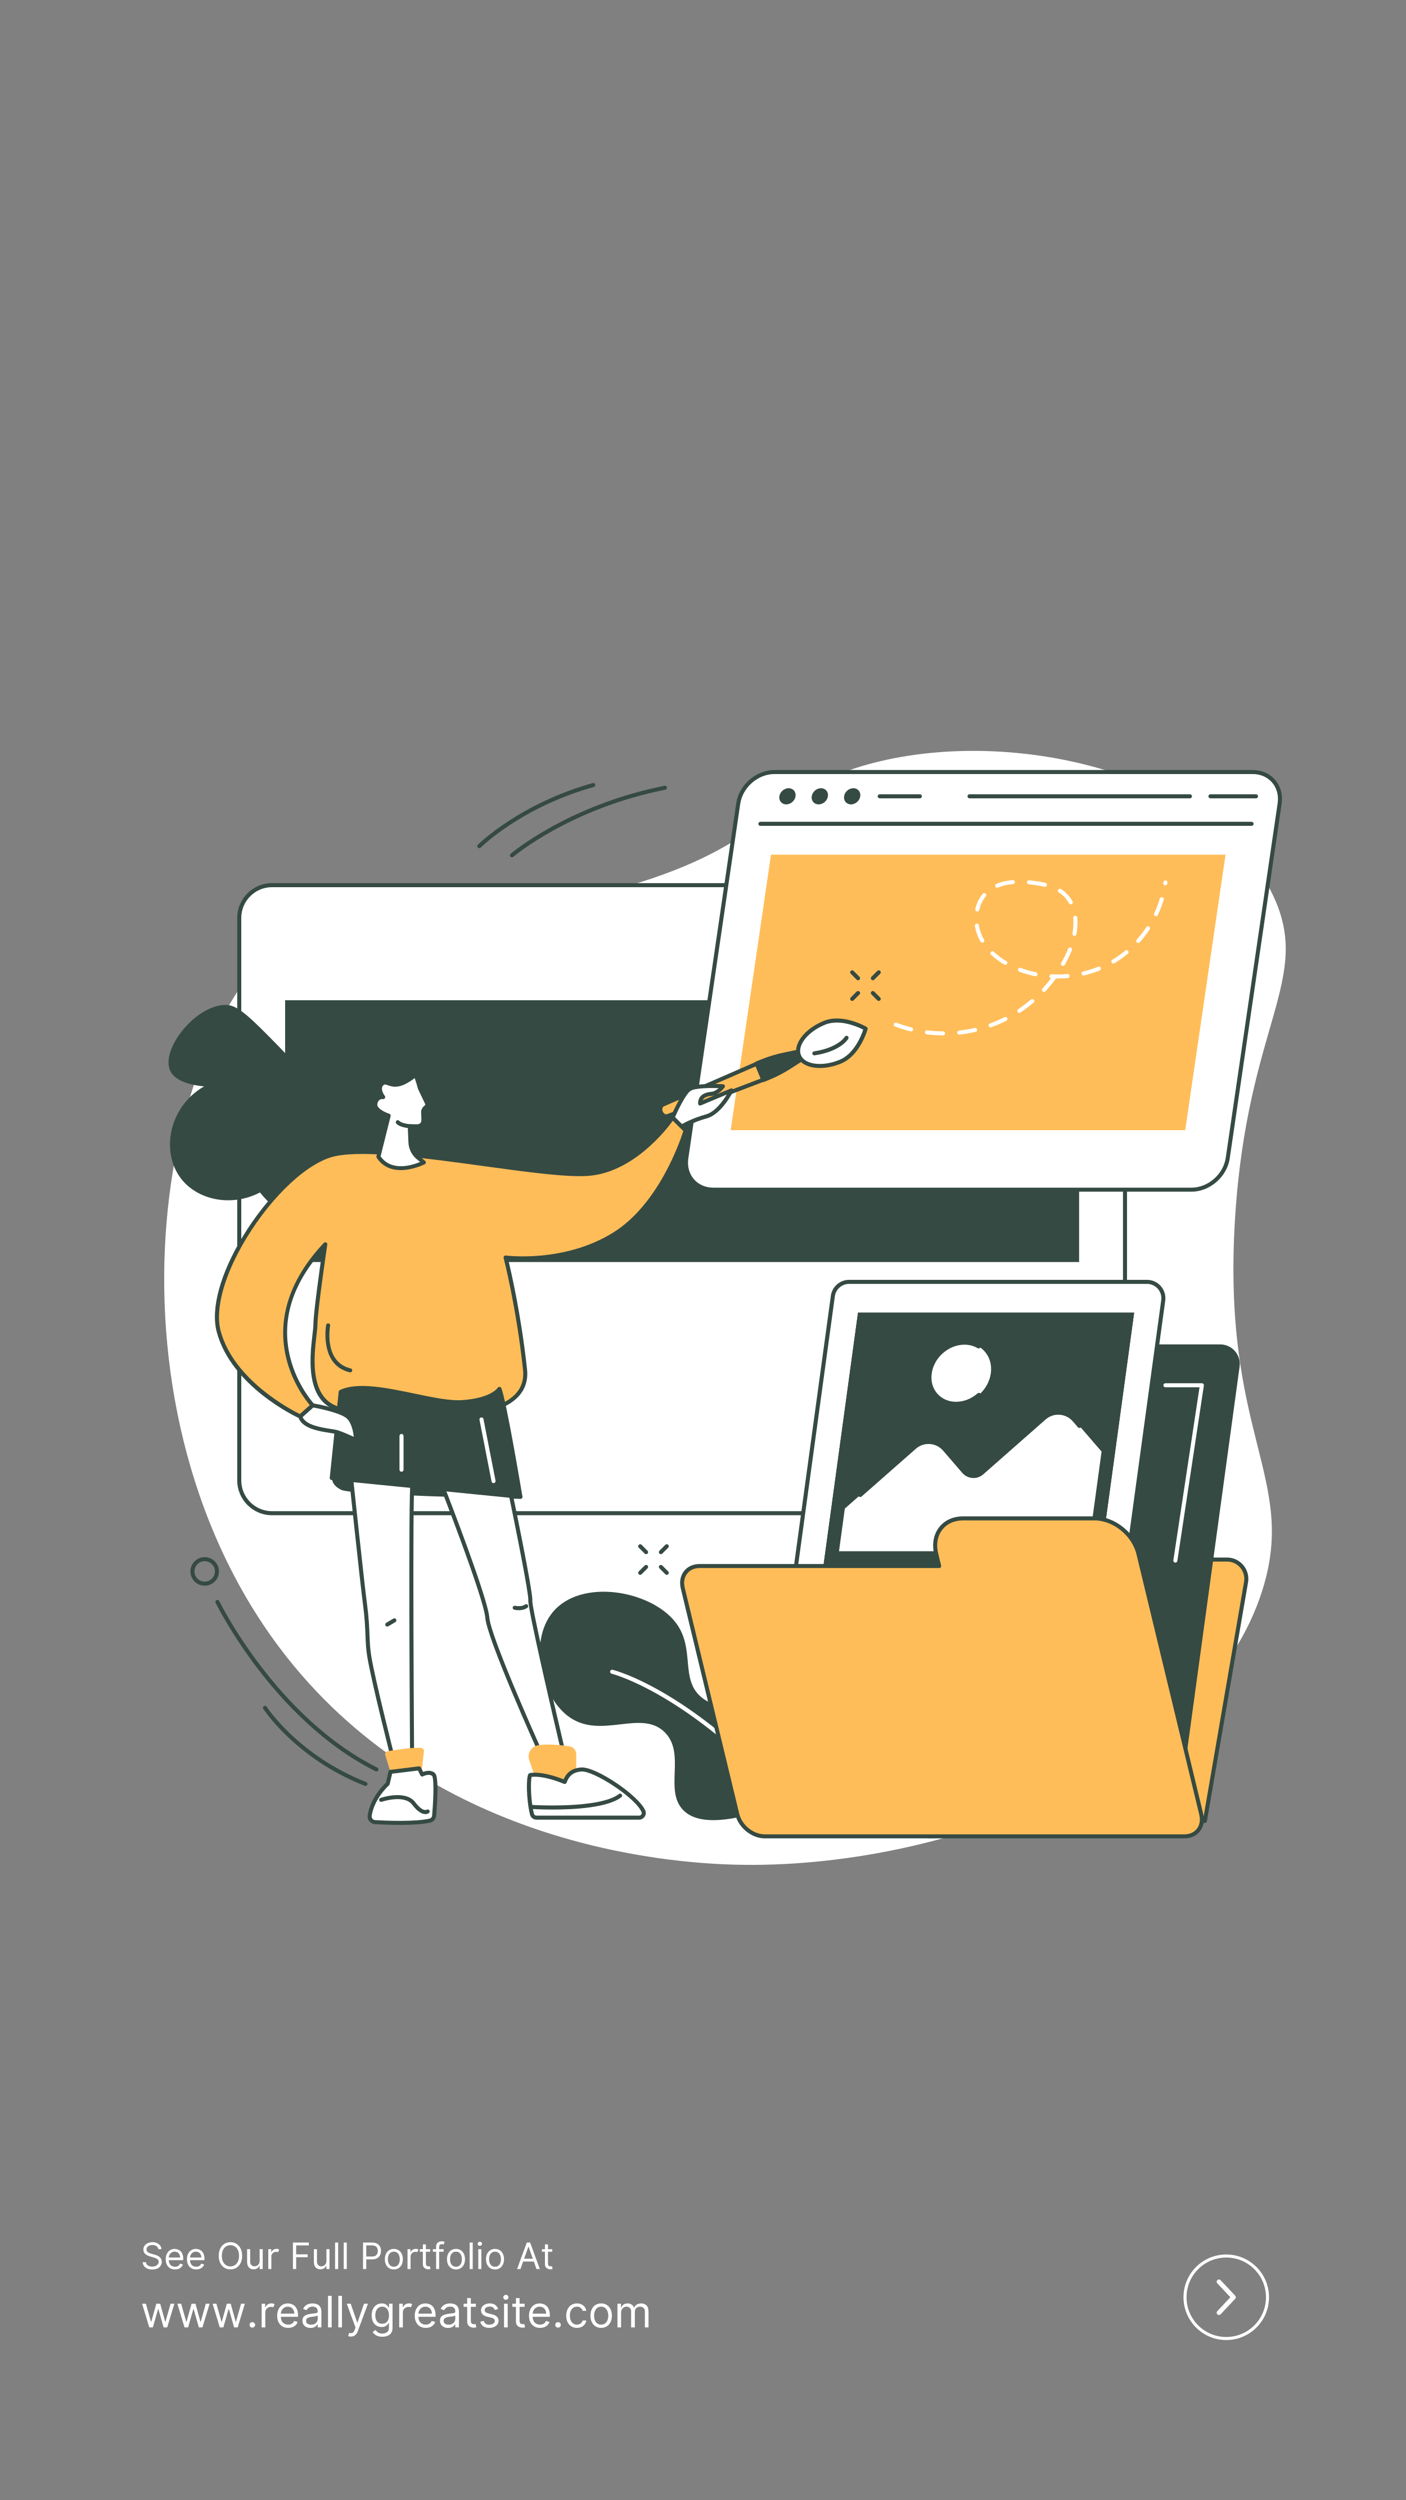 <svg version="1.0" preserveAspectRatio="xMidYMid meet" height="1920" viewBox="0 0 810 1440" zoomAndPan="magnify" width="1080" xmlns:xlink="http://www.w3.org/1999/xlink" xmlns="http://www.w3.org/2000/svg"><rect x="0" y="0" width="810" height="1440" fill="#808080" stroke="none"/><defs><g></g></defs><path stroke-miterlimit="4" stroke-opacity="1" stroke-width="40" stroke="#ffffff" d="M 540.043 -0.008 C 540.043 -298.063 297.984 -540.032 0.019 -540.032 C -298.036 -540.032 -540.006 -298.063 -540.006 -0.008 C -540.006 298.047 -298.036 540.016 0.019 540.016 C 297.984 540.016 540.043 298.047 540.043 -0.008 Z M 540.043 -0.008" stroke-linejoin="miter" fill="none" transform="matrix(0.044, 0, 0, 0.044, 706.448, 1323.094)" stroke-linecap="butt"></path><path stroke-miterlimit="4" stroke-opacity="1" stroke-width="40" stroke="#ffffff" d="M -63.381 -135.079 C -63.381 -135.079 63.416 0.001 63.416 0.001 C 63.416 0.001 -63.381 135.023 -63.381 135.023" stroke-linejoin="round" fill="none" transform="matrix(0.066, 0, 0, 0.066, 706.436, 1323.078)" stroke-linecap="round"></path><path fill-rule="nonzero" fill-opacity="1" d="M 376.039 505.773 C 448.453 481.223 447.082 452.492 507.227 438.387 C 590.129 418.945 701.375 448.047 733.422 515.727 C 756.301 564.055 718.652 589.492 711.559 701.039 C 703.578 826.379 747.523 850.742 727.387 915.441 C 695.016 1019.441 543.195 1077.008 423.539 1073.945 C 384.988 1072.965 246.895 1063.016 161.16 949.137 C 53.699 806.395 88.348 579.879 180.008 527.98 C 231.977 498.555 273.172 540.645 376.039 505.773" fill="#ffffff"></path><path fill-rule="nonzero" fill-opacity="1" d="M 455.656 1036.965 C 460.512 1002.688 453.438 990.242 446.293 985.133 C 433.562 976.031 417.648 988.105 404.586 977.93 C 391.148 967.457 401.148 949.355 388.887 934.016 C 374.379 915.871 334.555 908.879 318.363 928.609 C 304.516 945.477 311.555 977.508 328.137 989.039 C 346.539 1001.836 369.383 984.289 382.895 997.625 C 395.32 1009.895 382.398 1031.066 393.59 1042.508 C 400.008 1049.07 415.156 1053.23 455.656 1036.965" fill="#354a42"></path><path fill-rule="nonzero" fill-opacity="1" d="M 463.07 1048.473 C 462.742 1048.473 462.414 1048.332 462.18 1048.059 C 401.695 976.629 352.863 964.078 352.375 963.961 C 351.75 963.809 351.367 963.176 351.523 962.551 C 351.668 961.934 352.297 961.551 352.922 961.699 C 353.43 961.82 365.559 964.844 385.402 976.84 C 403.648 987.871 432.09 1008.922 463.957 1046.559 C 464.371 1047.047 464.309 1047.781 463.82 1048.195 C 463.602 1048.379 463.332 1048.473 463.07 1048.473" fill="#ffffff"></path><path fill-rule="nonzero" fill-opacity="1" d="M 629.23 509.797 L 156.719 509.797 C 146.289 509.797 137.836 518.25 137.836 528.68 L 137.836 852.641 C 137.836 863.07 146.289 871.523 156.719 871.523 L 629.23 871.523 C 639.664 871.523 648.117 863.07 648.117 852.641 L 648.117 528.68 C 648.117 518.25 639.664 509.797 629.23 509.797" fill="#ffffff"></path><path fill-rule="nonzero" fill-opacity="1" d="M 156.719 510.961 C 146.949 510.961 139 518.906 139 528.68 L 139 852.641 C 139 862.41 146.949 870.359 156.719 870.359 L 629.23 870.359 C 639.008 870.359 646.953 862.41 646.953 852.641 L 646.953 528.68 C 646.953 518.906 639.008 510.961 629.23 510.961 Z M 629.23 872.688 L 156.719 872.688 C 145.664 872.688 136.672 863.695 136.672 852.641 L 136.672 528.68 C 136.672 517.629 145.664 508.633 156.719 508.633 L 629.23 508.633 C 640.285 508.633 649.277 517.629 649.277 528.68 L 649.277 852.641 C 649.277 863.695 640.285 872.688 629.23 872.688" fill="#354a42"></path><path fill-rule="nonzero" fill-opacity="1" d="M 621.684 559.52 L 164.273 559.52 L 164.273 536.859 L 621.684 536.859 L 621.684 559.52" fill="#ffffff"></path><path fill-rule="nonzero" fill-opacity="1" d="M 621.68 726.863 L 164.273 726.863 L 164.273 576.086 L 621.68 576.086 L 621.68 726.863" fill="#354a42"></path><path fill-rule="nonzero" fill-opacity="1" d="M 611.262 548.191 C 611.262 551.199 608.82 553.641 605.809 553.641 C 602.797 553.641 600.352 551.199 600.352 548.191 C 600.352 545.176 602.797 542.734 605.809 542.734 C 608.82 542.734 611.262 545.176 611.262 548.191" fill="#ffffff"></path><path fill-rule="nonzero" fill-opacity="1" d="M 307.988 831.238 L 164.273 831.238 L 164.273 737.238 L 307.988 737.238 L 307.988 831.238" fill="#ffffff"></path><path fill-rule="nonzero" fill-opacity="1" d="M 464.836 831.238 L 321.121 831.238 L 321.121 737.238 L 464.836 737.238 L 464.836 831.238" fill="#ffffff"></path><path fill-rule="nonzero" fill-opacity="1" d="M 621.68 831.238 L 477.965 831.238 L 477.965 737.238 L 621.68 737.238 L 621.68 831.238" fill="#ffffff"></path><path fill-rule="nonzero" fill-opacity="1" d="M 579.867 784.238 C 579.867 800.832 566.418 814.281 549.824 814.281 C 533.23 814.281 519.781 800.832 519.781 784.238 C 519.781 767.645 533.23 754.191 549.824 754.191 C 566.418 754.191 579.867 767.645 579.867 784.238" fill="#ffffff"></path><path fill-rule="nonzero" fill-opacity="1" d="M 423.023 784.238 C 423.023 800.832 409.57 814.281 392.977 814.281 C 376.383 814.281 362.934 800.832 362.934 784.238 C 362.934 767.645 376.383 754.191 392.977 754.191 C 409.57 754.191 423.023 767.645 423.023 784.238" fill="#ffffff"></path><path fill-rule="nonzero" fill-opacity="1" d="M 266.176 784.238 C 266.176 800.832 252.727 814.281 236.133 814.281 C 219.539 814.281 206.086 800.832 206.086 784.238 C 206.086 767.645 219.539 754.191 236.133 754.191 C 252.727 754.191 266.176 767.645 266.176 784.238" fill="#ffffff"></path><path fill-rule="nonzero" fill-opacity="1" d="M 721.684 444.641 L 446.137 444.641 C 436.094 444.641 426.766 452.781 425.297 462.824 L 395.398 667.004 C 393.93 677.039 400.875 685.184 410.914 685.184 L 686.461 685.184 C 696.504 685.184 705.836 677.039 707.305 667.004 L 737.203 462.824 C 738.672 452.781 731.727 444.641 721.684 444.641" fill="#ffffff"></path><path fill-rule="nonzero" fill-opacity="1" d="M 446.141 445.805 C 436.668 445.805 427.832 453.512 426.445 462.992 L 396.551 667.172 C 395.883 671.723 397.031 675.98 399.781 679.164 C 402.484 682.293 406.441 684.02 410.914 684.02 L 686.457 684.02 C 695.934 684.02 704.766 676.312 706.152 666.836 L 736.051 462.652 C 736.719 458.102 735.57 453.84 732.82 450.66 C 730.113 447.527 726.164 445.805 721.684 445.805 Z M 686.457 686.344 L 410.914 686.344 C 405.754 686.344 401.172 684.332 398.02 680.684 C 394.82 676.984 393.48 672.066 394.246 666.836 L 424.145 462.652 C 425.695 452.078 435.562 443.48 446.141 443.48 L 721.684 443.48 C 726.844 443.48 731.43 445.488 734.578 449.137 C 737.781 452.84 739.121 457.758 738.348 462.992 L 708.453 667.172 C 706.91 677.742 697.043 686.344 686.457 686.344" fill="#354a42"></path><path fill-rule="nonzero" fill-opacity="1" d="M 721.047 475.633 L 438.043 475.633 C 437.398 475.633 436.879 475.113 436.879 474.473 C 436.879 473.832 437.398 473.309 438.043 473.309 L 721.047 473.309 C 721.691 473.309 722.211 473.832 722.211 474.473 C 722.211 475.113 721.691 475.633 721.047 475.633" fill="#354a42"></path><path fill-rule="nonzero" fill-opacity="1" d="M 458.312 458.625 C 457.93 461.195 455.539 463.285 452.969 463.285 C 450.391 463.285 448.609 461.195 448.988 458.625 C 449.367 456.047 451.758 453.961 454.332 453.961 C 456.906 453.961 458.688 456.047 458.312 458.625" fill="#354a42"></path><path fill-rule="nonzero" fill-opacity="1" d="M 476.957 458.625 C 476.578 461.195 474.188 463.285 471.613 463.285 C 469.039 463.285 467.258 461.195 467.633 458.625 C 468.016 456.047 470.406 453.961 472.977 453.961 C 475.555 453.961 477.336 456.047 476.957 458.625" fill="#354a42"></path><path fill-rule="nonzero" fill-opacity="1" d="M 495.605 458.625 C 495.23 461.195 492.832 463.285 490.262 463.285 C 487.684 463.285 485.906 461.195 486.277 458.625 C 486.656 456.047 489.051 453.961 491.625 453.961 C 494.199 453.961 495.98 456.047 495.605 458.625" fill="#354a42"></path><path fill-rule="nonzero" fill-opacity="1" d="M 723.602 459.793 L 697.336 459.793 C 696.695 459.793 696.176 459.27 696.176 458.629 C 696.176 457.984 696.695 457.465 697.336 457.465 L 723.602 457.465 C 724.242 457.465 724.762 457.984 724.762 458.629 C 724.762 459.27 724.242 459.793 723.602 459.793" fill="#354a42"></path><path fill-rule="nonzero" fill-opacity="1" d="M 685.527 459.789 L 558.535 459.789 C 557.891 459.789 557.371 459.27 557.371 458.629 C 557.371 457.984 557.891 457.465 558.535 457.465 L 685.527 457.465 C 686.168 457.465 686.691 457.984 686.691 458.629 C 686.691 459.27 686.168 459.789 685.527 459.789" fill="#354a42"></path><path fill-rule="nonzero" fill-opacity="1" d="M 529.941 459.789 L 506.793 459.789 C 506.152 459.789 505.625 459.27 505.625 458.629 C 505.625 457.984 506.152 457.465 506.793 457.465 L 529.941 457.465 C 530.582 457.465 531.105 457.984 531.105 458.629 C 531.105 459.27 530.582 459.789 529.941 459.789" fill="#354a42"></path><path fill-rule="nonzero" fill-opacity="1" d="M 682.797 650.938 L 420.941 650.938 L 444.176 492.25 L 706.031 492.25 L 682.797 650.938" fill="#ffbd59"></path><path fill-rule="nonzero" fill-opacity="1" d="M 231.363 666.395 C 224.957 687.383 198.316 708.25 174.262 703.172 C 170.336 702.34 159.816 699.41 149.773 686.781 C 133.176 695.418 113.645 691.113 104.176 678.664 C 92.609 663.453 97.141 637.496 117.57 625.695 C 102.52 624.312 99.016 618.789 98.031 616.648 C 92.25 604.023 113.844 577.441 131.234 578.863 C 137.652 579.387 145.418 587.199 160.688 602.797 C 176.461 618.91 176.898 621.812 182.086 622.762 C 197.336 625.555 204.418 602.461 225.129 601.582 C 239.309 600.988 254.016 611.051 254.328 619.406 C 254.594 626.578 244.102 628.219 236.852 641.887 C 231.449 652.066 234.305 656.746 231.363 666.395" fill="#354a42"></path><path fill-rule="nonzero" fill-opacity="1" d="M 222.418 593.023 C 223.176 596.387 221.242 605.539 216.184 606.68 C 211.121 607.816 204.852 600.516 204.094 597.145 C 203.336 593.781 206.824 590.129 211.887 588.992 C 216.945 587.852 221.66 589.656 222.418 593.023" fill="#354a42"></path><path fill-rule="nonzero" fill-opacity="1" d="M 180.16 809.418 C 180.16 809.418 139.988 766.801 187.398 716.629 C 187.398 716.629 181.711 754.977 181.707 763.023 C 181.703 771.066 172.219 808.895 198.875 812.141 C 225.535 815.391 306.379 825.25 302.465 788.738 C 298.555 752.223 291.277 724.262 291.277 724.262 C 291.277 724.262 324.926 728.902 353.898 710.863 C 382.875 692.82 394.98 651.094 394.98 651.094 L 387.512 643.621 C 387.512 643.621 367.488 673.289 339.82 675.996 C 312.156 678.707 223.602 658.137 192.863 664.766 C 162.121 671.391 117.523 735.754 126.035 767.027 C 134.551 798.297 172.973 815.824 172.973 815.824 L 180.16 809.418" fill="#ffbd59"></path><path fill-rule="nonzero" fill-opacity="1" d="M 187.398 715.465 C 187.57 715.465 187.746 715.504 187.906 715.578 C 188.363 715.805 188.625 716.297 188.551 716.797 C 188.492 717.184 182.875 755.152 182.871 763.023 C 182.867 764.352 182.633 766.363 182.336 768.906 C 180.828 781.723 177.699 808.391 199.02 810.988 C 220.848 813.648 278.797 820.711 296.418 803.344 C 300.34 799.477 301.941 794.742 301.309 788.859 C 297.453 752.852 290.223 724.832 290.148 724.551 C 290.055 724.18 290.148 723.777 290.406 723.488 C 290.664 723.195 291.055 723.055 291.434 723.105 C 291.766 723.152 325.02 727.473 353.285 709.875 C 379.598 693.492 391.977 656.77 393.664 651.422 L 387.664 645.422 C 383.594 651.031 365.031 674.695 339.934 677.152 C 327.727 678.348 303.82 675.062 278.512 671.586 C 246.508 667.195 210.23 662.211 193.109 665.902 C 177.68 669.227 157.141 688.191 142 713.094 C 129.266 734.031 123.719 754.082 127.16 766.719 C 134.816 794.844 167.625 811.91 172.777 814.438 L 178.52 809.32 C 176.023 806.391 168.383 796.555 164.871 782.113 C 161.047 766.387 161.703 742.129 186.555 715.832 C 186.777 715.59 187.086 715.465 187.398 715.465 Z M 172.973 816.984 C 172.809 816.984 172.645 816.949 172.488 816.879 C 170.902 816.156 133.473 798.766 124.914 767.332 C 121.254 753.891 126.758 733.68 140.012 711.883 C 152.871 690.734 174.125 667.617 192.617 663.629 C 210.141 659.848 245.059 664.645 278.828 669.285 C 303.996 672.742 327.77 676.004 339.707 674.836 C 366.52 672.215 386.352 643.262 386.547 642.969 C 386.742 642.68 387.059 642.496 387.402 642.461 C 387.746 642.43 388.09 642.555 388.332 642.797 L 395.805 650.273 C 396.105 650.574 396.215 651.016 396.098 651.418 C 395.977 651.844 383.531 693.781 354.516 711.852 C 329.211 727.609 300.047 726.227 292.809 725.586 C 294.398 732.086 300.277 757.367 303.625 788.609 C 304.324 795.152 302.449 800.668 298.051 805 C 279.633 823.156 220.871 815.992 198.75 813.301 C 175.121 810.418 178.43 782.199 180.023 768.637 C 180.312 766.168 180.543 764.219 180.543 763.02 C 180.547 756.395 184.266 730.105 185.699 720.207 C 168.285 739.84 162.031 760.438 167.105 781.465 C 171.082 797.922 180.906 808.516 181.008 808.621 C 181.223 808.848 181.336 809.152 181.32 809.465 C 181.309 809.781 181.168 810.074 180.934 810.281 L 173.75 816.691 C 173.531 816.883 173.254 816.984 172.973 816.984" fill="#354a42"></path><path fill-rule="nonzero" fill-opacity="1" d="M 380.727 640.531 C 380.02 638.805 380.512 636.922 381.855 636.203 L 435.988 612.629 L 439.754 621.863 L 384.562 642.84 C 383.098 643.266 381.426 642.262 380.727 640.531" fill="#ffbd59"></path><path fill-rule="nonzero" fill-opacity="1" d="M 382.367 637.25 C 381.578 637.703 381.328 638.945 381.797 640.102 C 382.27 641.254 383.316 641.965 384.195 641.738 L 438.227 621.203 L 435.359 614.172 Z M 383.863 644.105 C 382.125 644.105 380.426 642.895 379.645 640.977 C 378.707 638.68 379.418 636.191 381.301 635.184 C 381.328 635.164 381.359 635.156 381.387 635.141 L 435.523 611.566 C 435.809 611.441 436.137 611.438 436.426 611.555 C 436.715 611.672 436.945 611.902 437.066 612.191 L 440.828 621.43 C 440.945 621.719 440.941 622.043 440.816 622.332 C 440.691 622.617 440.457 622.844 440.164 622.953 L 384.973 643.934 C 384.938 643.945 384.91 643.953 384.879 643.961 C 384.543 644.059 384.199 644.105 383.863 644.105" fill="#354a42"></path><path fill-rule="nonzero" fill-opacity="1" d="M 462.762 609.453 L 461.121 605.426 L 451.82 607.348 C 447.355 608.27 443.008 609.594 438.812 611.305 L 435.926 612.48 L 439.812 622.016 L 442.699 620.84 C 446.895 619.129 450.93 617.039 454.766 614.578 L 462.762 609.453" fill="#354a42"></path><path fill-rule="nonzero" fill-opacity="1" d="M 437.441 613.121 L 440.453 620.5 L 442.254 619.766 C 446.375 618.086 450.375 616.012 454.137 613.598 L 461.316 608.996 L 460.406 606.762 L 452.055 608.488 C 447.676 609.395 443.367 610.703 439.246 612.383 Z M 439.812 623.184 C 439.656 623.184 439.504 623.152 439.359 623.09 C 439.074 622.969 438.855 622.742 438.734 622.457 L 434.848 612.922 C 434.602 612.324 434.887 611.645 435.484 611.402 L 438.371 610.227 C 442.621 608.496 447.066 607.145 451.586 606.211 L 460.883 604.289 C 461.434 604.172 461.984 604.469 462.195 604.988 L 463.836 609.012 C 464.051 609.535 463.859 610.129 463.383 610.43 L 455.391 615.559 C 451.512 618.047 447.391 620.188 443.133 621.918 L 440.25 623.098 C 440.109 623.156 439.961 623.184 439.812 623.184" fill="#354a42"></path><path fill-rule="nonzero" fill-opacity="1" d="M 484.086 611.48 C 473.484 615.801 462.855 614.285 460.332 608.094 C 457.809 601.906 464.355 593.387 474.949 589.07 C 485.547 584.75 498.703 592.453 498.703 592.453 C 498.703 592.453 494.68 607.164 484.086 611.48" fill="#ffffff"></path><path fill-rule="nonzero" fill-opacity="1" d="M 482.09 588.926 C 479.828 588.926 477.547 589.27 475.391 590.148 C 470.453 592.16 466.281 595.156 463.645 598.59 C 461.145 601.844 460.352 605.059 461.41 607.652 C 462.465 610.25 465.281 612 469.34 612.578 C 473.625 613.188 478.707 612.418 483.641 610.402 C 492.125 606.945 496.258 596.18 497.305 593.023 C 495.102 591.891 488.711 588.926 482.09 588.926 Z M 472.312 615.105 C 471.184 615.105 470.078 615.031 469.016 614.879 C 464.102 614.18 460.633 611.926 459.25 608.531 C 457.875 605.145 458.773 601.105 461.797 597.172 C 464.684 593.418 469.199 590.156 474.512 587.996 C 485.508 583.508 498.734 591.125 499.293 591.453 C 499.742 591.719 499.961 592.258 499.824 592.766 C 499.656 593.387 495.523 608.074 484.52 612.559 C 480.414 614.234 476.188 615.105 472.312 615.105" fill="#354a42"></path><path fill-rule="nonzero" fill-opacity="1" d="M 469.137 607.84 C 468.574 607.84 468.078 607.426 467.992 606.852 C 467.891 606.219 468.332 605.625 468.965 605.527 C 482.844 603.41 486.656 597.184 486.691 597.121 C 487.02 596.57 487.727 596.379 488.281 596.703 C 488.836 597.023 489.027 597.727 488.711 598.281 C 488.543 598.574 484.43 605.523 469.316 607.824 C 469.254 607.836 469.199 607.84 469.137 607.84" fill="#354a42"></path><path fill-rule="nonzero" fill-opacity="1" d="M 387.512 643.621 C 387.512 643.621 393.383 629.824 397.258 627.277 C 401.129 624.727 416.488 625.617 416.488 625.617 C 416.488 625.617 413.645 629.617 410.074 629.965 C 406.508 630.309 403.312 631.41 403.336 635.559 L 421.391 628.004 C 421.391 628.004 415.059 640.77 406.887 642.988 C 398.715 645.207 392.723 648.836 392.723 648.836 L 387.512 643.621" fill="#ffffff"></path><path fill-rule="nonzero" fill-opacity="1" d="M 411.773 630.77 C 411.266 630.945 410.734 631.066 410.188 631.121 C 407.152 631.418 405.488 632.168 404.832 633.672 Z M 388.895 643.359 L 392.918 647.383 C 394.824 646.32 399.977 643.656 406.582 641.867 C 411.82 640.445 416.367 634.168 418.695 630.395 L 403.785 636.633 C 403.43 636.781 403.02 636.742 402.695 636.527 C 402.371 636.316 402.176 635.949 402.172 635.562 C 402.141 629.566 408.027 628.992 409.961 628.805 C 411.453 628.66 412.902 627.664 413.973 626.676 C 408.863 626.52 400.352 626.633 397.895 628.25 C 395.129 630.07 390.73 639.172 388.895 643.359 Z M 392.723 650 C 392.422 650 392.125 649.883 391.898 649.66 L 386.688 644.445 C 386.355 644.105 386.254 643.602 386.441 643.164 C 387.059 641.719 392.562 628.969 396.617 626.305 C 400.699 623.625 414.945 624.359 416.555 624.457 C 416.977 624.48 417.355 624.73 417.539 625.113 C 417.723 625.492 417.684 625.945 417.434 626.289 C 417.336 626.43 415.469 629.023 412.742 630.363 L 420.941 626.934 C 421.387 626.746 421.906 626.859 422.238 627.211 C 422.57 627.562 422.645 628.086 422.43 628.523 C 422.164 629.062 415.77 641.785 407.188 644.113 C 399.27 646.262 393.387 649.797 393.328 649.832 C 393.141 649.945 392.93 650 392.723 650" fill="#354a42"></path><path fill-rule="nonzero" fill-opacity="1" d="M 201.754 790.41 C 201.664 790.41 201.574 790.398 201.484 790.379 C 183.871 786.262 187.859 763.352 187.902 763.121 C 188.016 762.492 188.625 762.074 189.254 762.188 C 189.887 762.305 190.305 762.91 190.191 763.539 C 190.035 764.395 186.562 784.504 202.016 788.113 C 202.641 788.262 203.031 788.887 202.883 789.512 C 202.758 790.047 202.281 790.41 201.754 790.41" fill="#354a42"></path><path fill-rule="nonzero" fill-opacity="1" d="M 236.074 648.645 L 240.586 648.668 C 242.41 648.68 243.883 647.191 243.91 645.367 C 243.934 643.871 243.883 642.375 243.77 640.91 C 243.676 639.652 244.254 638.441 245.289 637.723 C 246.188 637.102 246.418 635.879 245.812 634.973 L 241.934 626.832 C 240.824 622.625 239.453 619.012 239.453 619.012 C 226.043 629.965 223.652 621.25 220.254 624.023 C 216.855 626.789 220.754 631.887 220.754 631.887 C 220.754 631.887 217.086 631.215 216.242 635.559 C 215.395 639.898 223.918 642.559 223.918 642.559 L 218 666.203 C 226.262 678.77 244.184 669.496 244.184 669.496 L 240.832 666.73 C 238.188 664.555 236.594 661.348 236.457 657.926 L 236.074 648.645" fill="#ffffff"></path><path fill-rule="nonzero" fill-opacity="1" d="M 219.258 665.98 C 225.609 674.992 237.621 671.062 242.012 669.215 L 240.09 667.629 C 237.195 665.246 235.445 661.727 235.293 657.973 L 234.914 648.695 C 234.898 648.375 235.02 648.07 235.238 647.84 C 235.457 647.613 235.758 647.484 236.074 647.484 C 236.078 647.484 236.078 647.484 236.082 647.484 L 240.59 647.504 C 240.594 647.504 240.598 647.504 240.602 647.504 C 241.766 647.504 242.73 646.539 242.746 645.355 C 242.77 643.957 242.723 642.492 242.609 640.996 C 242.488 639.336 243.258 637.715 244.629 636.766 C 245 636.512 245.098 635.996 244.844 635.617 C 244.812 635.57 244.785 635.523 244.762 635.473 L 240.883 627.328 C 240.852 627.262 240.828 627.195 240.809 627.125 C 240.156 624.641 239.402 622.355 238.906 620.93 C 230.352 627.469 226.191 626.008 223.391 625.027 C 221.957 624.527 221.562 624.457 220.988 624.922 C 218.508 626.941 221.645 631.141 221.676 631.18 C 221.969 631.562 221.992 632.086 221.742 632.492 C 221.492 632.902 221.016 633.117 220.543 633.027 C 220.129 632.965 217.969 632.77 217.383 635.781 C 216.855 638.48 222.312 640.84 224.266 641.453 C 224.855 641.637 225.195 642.246 225.047 642.844 Z M 230.879 673.914 C 225.891 673.914 220.613 672.301 217.027 666.84 C 216.852 666.57 216.793 666.238 216.871 665.922 L 222.531 643.309 C 220.02 642.359 214.254 639.68 215.098 635.336 C 215.645 632.535 217.246 631.305 218.758 630.871 C 217.578 628.543 216.895 625.258 219.52 623.117 C 221.16 621.777 222.754 622.34 224.164 622.836 C 226.754 623.742 230.301 624.984 238.715 618.113 C 239.004 617.875 239.391 617.793 239.754 617.887 C 240.113 617.988 240.406 618.25 240.539 618.602 C 240.598 618.75 241.926 622.258 243.031 626.426 L 246.828 634.402 C 247.719 635.824 247.336 637.723 245.953 638.68 C 245.258 639.16 244.867 639.977 244.93 640.824 C 245.051 642.387 245.098 643.926 245.074 645.391 C 245.035 647.844 243.031 649.832 240.602 649.832 C 240.594 649.832 240.586 649.832 240.582 649.832 L 237.285 649.816 L 237.617 657.879 C 237.746 660.969 239.184 663.867 241.57 665.836 L 244.922 668.602 C 245.227 668.848 245.383 669.23 245.34 669.621 C 245.301 670.008 245.066 670.352 244.719 670.531 C 244.609 670.586 238.043 673.914 230.879 673.914" fill="#354a42"></path><path fill-rule="nonzero" fill-opacity="1" d="M 229.156 646.312 C 229.156 646.312 230.387 648.121 236.074 648.645 L 229.156 646.312" fill="#ffffff"></path><path fill-rule="nonzero" fill-opacity="1" d="M 236.078 649.812 C 236.039 649.812 236.004 649.809 235.969 649.805 C 230.035 649.258 228.453 647.348 228.195 646.969 C 227.836 646.441 227.973 645.715 228.504 645.355 C 229.02 645.004 229.723 645.121 230.09 645.621 C 230.168 645.707 231.453 647.051 236.184 647.488 C 236.82 647.551 237.293 648.113 237.234 648.754 C 237.176 649.355 236.672 649.812 236.078 649.812" fill="#354a42"></path><path fill-rule="nonzero" fill-opacity="1" d="M 299.816 862.066 C 299.816 862.066 203.422 860 197.188 857.051 C 191.82 854.508 192.469 851.133 192.469 851.133 L 294.469 857.051 L 299.816 862.066" fill="#354a42"></path><path fill-rule="nonzero" fill-opacity="1" d="M 193.762 852.371 C 194.074 853.305 195.004 854.73 197.688 856 C 201.98 858.031 258.176 859.973 296.805 860.836 L 293.98 858.188 Z M 299.816 863.234 C 299.805 863.234 299.797 863.234 299.789 863.234 C 289.898 863.016 202.969 861.074 196.691 858.102 C 190.578 855.207 191.293 851.086 191.328 850.914 C 191.438 850.34 191.965 849.938 192.535 849.973 L 294.535 855.891 C 294.809 855.902 295.066 856.012 295.262 856.199 L 300.609 861.219 C 300.961 861.551 301.074 862.062 300.891 862.508 C 300.711 862.945 300.285 863.234 299.816 863.234" fill="#354a42"></path><path fill-rule="nonzero" fill-opacity="1" d="M 292.926 854.219 C 292.926 854.219 306.074 917.297 305.52 921.762 C 304.965 926.223 324.277 1007.977 324.277 1007.977 L 310.785 1008.102 C 310.785 1008.102 281.609 943.371 280.738 931.68 C 279.867 919.984 253.641 853.039 253.641 853.039 L 292.926 854.219" fill="#ffffff"></path><path fill-rule="nonzero" fill-opacity="1" d="M 255.367 854.25 C 259.484 864.836 281.09 920.754 281.898 931.594 C 282.695 942.309 308.395 999.93 311.535 1006.93 L 322.809 1006.828 C 319.715 993.703 303.824 925.961 304.363 921.617 C 304.75 918.523 297.234 880.645 291.973 855.352 Z M 310.785 1009.262 C 310.328 1009.262 309.91 1008.992 309.723 1008.578 C 308.527 1005.926 280.453 943.527 279.578 931.766 C 278.73 920.383 252.82 854.129 252.559 853.461 C 252.418 853.098 252.465 852.688 252.691 852.367 C 252.918 852.047 253.293 851.848 253.676 851.875 L 292.961 853.059 C 293.5 853.074 293.953 853.453 294.062 853.98 C 295.414 860.461 307.234 917.383 306.672 921.902 C 306.316 925.16 317.684 975 325.41 1007.707 C 325.492 1008.051 325.41 1008.414 325.191 1008.691 C 324.973 1008.973 324.641 1009.137 324.289 1009.137 L 310.793 1009.262 C 310.793 1009.262 310.789 1009.262 310.785 1009.262" fill="#354a42"></path><path fill-rule="nonzero" fill-opacity="1" d="M 201.75 846.395 C 201.75 846.395 208.48 910.371 210.34 924.477 C 212.203 938.578 211.254 944.852 212.703 953.805 C 215.109 968.691 227.184 1015.926 227.184 1015.926 L 237.43 1014.742 C 237.43 1014.742 236.266 860.254 237.707 852.602 C 239.152 844.949 234.129 842.629 234.129 842.629 L 201.75 846.395" fill="#ffffff"></path><path fill-rule="nonzero" fill-opacity="1" d="M 203.027 847.418 C 203.945 856.102 209.793 911.434 211.496 924.324 C 212.473 931.734 212.68 936.984 212.863 941.609 C 213.027 945.793 213.168 949.406 213.852 953.617 C 216.031 967.098 226.316 1007.789 228.059 1014.656 L 236.258 1013.707 C 236.148 999.02 235.164 859.812 236.566 852.387 C 237.645 846.676 234.773 844.383 233.891 843.828 Z M 227.184 1017.09 C 226.66 1017.09 226.191 1016.738 226.059 1016.215 C 225.938 1015.742 213.941 968.758 211.555 953.988 C 210.852 949.641 210.707 945.957 210.535 941.699 C 210.359 937.125 210.152 931.938 209.188 924.625 C 207.344 910.672 200.66 847.156 200.594 846.52 C 200.527 845.883 200.984 845.316 201.617 845.242 L 233.992 841.473 C 234.203 841.449 234.418 841.484 234.613 841.57 C 234.855 841.684 240.445 844.367 238.852 852.816 C 237.445 860.273 238.578 1013.188 238.594 1014.73 C 238.598 1015.328 238.152 1015.828 237.562 1015.898 L 227.32 1017.082 C 227.273 1017.09 227.227 1017.09 227.184 1017.09" fill="#354a42"></path><path fill-rule="nonzero" fill-opacity="1" d="M 298.91 927.379 C 297.457 927.379 296.34 927.129 296.246 927.109 C 295.621 926.969 295.227 926.344 295.371 925.715 C 295.512 925.094 296.133 924.699 296.762 924.84 C 297.777 925.07 300.781 925.387 302.418 924.133 C 302.926 923.738 303.656 923.84 304.047 924.348 C 304.438 924.859 304.344 925.59 303.832 925.977 C 302.367 927.098 300.453 927.379 298.91 927.379" fill="#354a42"></path><path fill-rule="nonzero" fill-opacity="1" d="M 223.109 936.809 C 222.711 936.809 222.324 936.609 222.105 936.242 C 221.781 935.688 221.961 934.973 222.516 934.645 L 226.59 932.23 C 227.148 931.906 227.859 932.09 228.188 932.637 C 228.516 933.191 228.332 933.906 227.777 934.234 L 223.699 936.648 C 223.516 936.762 223.312 936.809 223.109 936.809" fill="#354a42"></path><path fill-rule="nonzero" fill-opacity="1" d="M 242.652 1006.707 C 237.895 1006.25 227.613 1007.875 223.324 1008.609 C 222.289 1008.789 221.652 1009.828 221.957 1010.836 L 226.078 1024.332 L 242.633 1023.215 L 244.23 1008.633 C 244.336 1007.664 243.625 1006.801 242.652 1006.707" fill="#ffbd59"></path><path fill-rule="nonzero" fill-opacity="1" d="M 249.746 1022.012 C 247.34 1019.816 243.211 1022.012 243.211 1022.012 L 241.449 1018.469 L 224.949 1020.488 L 223.359 1027.348 C 223.359 1027.348 214.656 1034.934 212.98 1045.582 C 212.672 1047.535 214.082 1049.34 216.055 1049.453 C 222.98 1049.844 238.938 1050.477 247.566 1048.602 C 248.977 1048.297 250.004 1047.09 250.121 1045.648 C 250.609 1039.625 251.691 1023.785 249.746 1022.012" fill="#ffffff"></path><path fill-rule="nonzero" fill-opacity="1" d="M 248.945 1022.852 Z M 225.902 1021.543 L 224.492 1027.613 C 224.438 1027.848 224.309 1028.062 224.125 1028.227 C 224.043 1028.301 215.719 1035.676 214.129 1045.762 C 214.031 1046.387 214.199 1047.02 214.586 1047.504 C 214.969 1047.977 215.516 1048.258 216.121 1048.289 C 222.652 1048.664 238.766 1049.324 247.32 1047.465 C 248.223 1047.27 248.887 1046.504 248.961 1045.555 C 250.113 1031.336 249.789 1023.918 248.949 1022.863 C 247.207 1021.297 243.789 1023.027 243.758 1023.043 C 243.48 1023.188 243.152 1023.215 242.855 1023.121 C 242.559 1023.02 242.309 1022.809 242.172 1022.531 L 240.773 1019.727 Z M 230.25 1051.039 C 224.531 1051.039 219.152 1050.793 215.988 1050.613 C 214.738 1050.543 213.566 1049.941 212.777 1048.965 C 211.977 1047.973 211.633 1046.672 211.832 1045.402 C 213.402 1035.438 220.734 1028.188 222.309 1026.73 L 223.816 1020.223 C 223.93 1019.746 224.324 1019.391 224.809 1019.332 L 241.309 1017.316 C 241.801 1017.262 242.273 1017.516 242.492 1017.953 L 243.762 1020.512 C 245.367 1019.914 248.391 1019.199 250.531 1021.156 C 251.164 1021.73 253.086 1023.48 251.281 1045.746 C 251.121 1047.719 249.727 1049.324 247.812 1049.738 C 243.195 1050.742 236.516 1051.039 230.25 1051.039" fill="#354a42"></path><path fill-rule="nonzero" fill-opacity="1" d="M 245.07 1044.824 C 243.402 1044.828 240.766 1043.855 237.422 1039.402 C 232.891 1033.375 220.098 1037.664 219.969 1037.707 C 219.367 1037.918 218.703 1037.609 218.484 1037.008 C 218.27 1036.41 218.57 1035.746 219.168 1035.523 C 219.312 1035.469 233.676 1030.547 239.281 1038.008 C 243.473 1043.582 245.691 1042.363 245.715 1042.355 C 246.234 1041.98 246.938 1042.105 247.316 1042.621 C 247.695 1043.145 247.559 1043.887 247.043 1044.262 C 246.883 1044.379 246.199 1044.824 245.07 1044.824" fill="#354a42"></path><path fill-rule="nonzero" fill-opacity="1" d="M 328.066 1005.785 C 322.648 1004.902 314.332 1004.309 309.828 1005.203 C 305.957 1005.969 303.633 1009.961 304.883 1013.703 C 306.793 1019.414 309.445 1026.48 309.445 1026.48 C 312.418 1027.871 331.988 1027.348 331.988 1027.348 L 331.988 1010.398 C 331.988 1008.105 330.328 1006.156 328.066 1005.785" fill="#ffbd59"></path><path fill-rule="nonzero" fill-opacity="1" d="M 305.52 1022.312 C 304.5 1022.465 304.102 1034.922 306.445 1044.805 C 306.734 1046.02 307.824 1046.867 309.07 1046.867 L 368.164 1046.867 C 370.078 1046.867 371.445 1044.91 370.668 1043.164 C 366.754 1034.379 342.602 1018.609 334.922 1019.113 C 327.648 1019.586 326.129 1024.41 325.309 1026.312 C 325.309 1026.312 313.496 1021.113 305.52 1022.312" fill="#ffffff"></path><path fill-rule="nonzero" fill-opacity="1" d="M 305.691 1023.461 Z M 306.242 1023.391 C 305.707 1025.656 305.516 1035.848 307.578 1044.539 C 307.742 1045.227 308.355 1045.707 309.07 1045.707 L 368.164 1045.707 C 368.699 1045.707 369.191 1045.434 369.48 1044.984 C 369.754 1044.566 369.801 1044.074 369.602 1043.637 C 365.789 1035.078 341.828 1019.793 334.996 1020.273 C 328.914 1020.672 327.375 1024.371 326.551 1026.359 L 326.375 1026.777 C 326.25 1027.059 326.02 1027.285 325.73 1027.398 C 325.445 1027.512 325.121 1027.5 324.84 1027.379 C 324.727 1027.328 313.785 1022.566 306.242 1023.391 Z M 368.164 1048.031 L 309.07 1048.031 C 307.273 1048.031 305.727 1046.816 305.316 1045.074 C 303.125 1035.848 303.145 1023.641 304.398 1021.785 C 304.715 1021.32 305.125 1021.195 305.348 1021.16 C 312.215 1020.133 321.52 1023.527 324.688 1024.793 C 325.715 1022.469 328.039 1018.395 334.844 1017.953 C 343.312 1017.406 367.777 1033.82 371.73 1042.691 C 372.238 1043.848 372.133 1045.176 371.434 1046.254 C 370.707 1047.363 369.488 1048.031 368.164 1048.031" fill="#354a42"></path><path fill-rule="nonzero" fill-opacity="1" d="M 318.422 1042.199 C 311.938 1042.199 307.199 1041.914 306.652 1041.879 C 306.012 1041.84 305.523 1041.285 305.566 1040.648 C 305.605 1040.004 306.168 1039.508 306.797 1039.555 C 307.184 1039.578 345.344 1041.867 356.543 1033.254 C 357.051 1032.863 357.781 1032.957 358.172 1033.465 C 358.566 1033.977 358.469 1034.703 357.961 1035.098 C 350.117 1041.129 330.988 1042.199 318.422 1042.199" fill="#354a42"></path><path fill-rule="nonzero" fill-opacity="1" d="M 196.281 801.656 L 191.117 851.254 L 299.816 862.066 C 299.816 862.066 290.484 806.133 287.711 799.898 C 287.711 799.898 283.82 806.391 266.102 807.566 C 248.383 808.742 212.406 793.898 196.281 801.656" fill="#354a42"></path><path fill-rule="nonzero" fill-opacity="1" d="M 192.395 850.211 L 298.414 860.758 C 295.387 842.684 289.762 810.852 287.242 802.125 C 284.828 804.277 278.953 807.879 266.18 808.73 C 258.961 809.211 248.984 807.133 238.422 804.93 C 223.598 801.84 206.836 798.352 197.371 802.438 Z M 299.816 863.234 C 299.777 863.234 299.738 863.227 299.699 863.227 L 191 852.41 C 190.695 852.383 190.41 852.23 190.215 851.992 C 190.02 851.75 189.93 851.445 189.961 851.133 L 195.125 801.535 C 195.168 801.137 195.414 800.781 195.777 800.609 C 205.836 795.766 222.641 799.266 238.895 802.652 C 249.301 804.82 259.129 806.863 266.023 806.406 C 282.941 805.281 286.676 799.359 286.711 799.297 C 286.938 798.93 287.352 798.703 287.781 798.734 C 288.215 798.762 288.598 799.027 288.773 799.426 C 291.574 805.723 300.578 859.586 300.961 861.879 C 301.02 862.234 300.91 862.598 300.664 862.863 C 300.441 863.098 300.133 863.234 299.816 863.234" fill="#354a42"></path><path fill-rule="nonzero" fill-opacity="1" d="M 284.336 854.199 C 283.789 854.199 283.305 853.816 283.195 853.262 L 276.242 817.719 C 276.117 817.094 276.531 816.48 277.16 816.359 C 277.793 816.227 278.402 816.645 278.527 817.273 L 285.48 852.812 C 285.602 853.445 285.191 854.055 284.562 854.18 C 284.484 854.191 284.41 854.199 284.336 854.199" fill="#ffffff"></path><path fill-rule="nonzero" fill-opacity="1" d="M 231.312 847.637 C 230.668 847.637 230.148 847.117 230.148 846.477 L 230.148 827.02 C 230.148 826.379 230.668 825.855 231.312 825.855 C 231.953 825.855 232.477 826.379 232.477 827.02 L 232.477 846.477 C 232.477 847.117 231.953 847.637 231.312 847.637" fill="#ffffff"></path><path fill-rule="nonzero" fill-opacity="1" d="M 180.16 809.418 C 180.16 809.418 197.449 812.273 201.207 816.727 C 204.961 821.188 205.117 829.375 205.117 829.375 C 205.117 829.375 198.332 826.242 194.559 824.953 C 190.785 823.668 175.176 823.5 172.973 815.824 L 180.16 809.418" fill="#ffffff"></path><path fill-rule="nonzero" fill-opacity="1" d="M 174.332 816.168 C 176.391 820.781 185.113 822.141 190.422 822.965 C 192.391 823.273 193.949 823.516 194.934 823.852 C 197.555 824.746 201.523 826.477 203.812 827.504 C 203.531 824.926 202.707 820.316 200.316 817.48 C 197.566 814.215 185.582 811.543 180.516 810.656 Z M 205.117 830.535 C 204.953 830.535 204.785 830.5 204.629 830.43 C 204.562 830.398 197.855 827.305 194.184 826.055 C 193.387 825.781 191.848 825.543 190.062 825.266 C 183.562 824.254 173.742 822.723 171.855 816.141 C 171.73 815.715 171.867 815.254 172.199 814.957 L 179.383 808.547 C 179.648 808.312 180 808.207 180.348 808.266 C 182.16 808.566 198.176 811.328 202.094 815.98 C 206.07 820.699 206.273 829 206.281 829.352 C 206.289 829.75 206.09 830.129 205.754 830.348 C 205.562 830.473 205.34 830.535 205.117 830.535" fill="#354a42"></path><path fill-rule="nonzero" fill-opacity="1" d="M 706.898 898.207 L 535.086 898.207 L 535.086 1057.637 L 694.152 1048.703 L 717.852 911.215 C 719.027 904.422 713.793 898.207 706.898 898.207" fill="#ffbd59"></path><path fill-rule="nonzero" fill-opacity="1" d="M 694.152 1048.707 L 694.164 1048.707 Z M 536.242 899.371 L 536.242 1056.402 L 693.164 1047.598 L 716.707 911.016 C 717.211 908.117 716.41 905.164 714.512 902.914 C 712.617 900.664 709.84 899.371 706.898 899.371 Z M 535.082 1058.797 C 534.789 1058.797 534.5 1058.684 534.281 1058.48 C 534.051 1058.258 533.918 1057.953 533.918 1057.637 L 533.918 898.207 C 533.918 897.566 534.441 897.043 535.082 897.043 L 706.898 897.043 C 710.527 897.043 713.953 898.641 716.293 901.418 C 718.629 904.191 719.617 907.832 719 911.41 L 695.301 1048.906 C 695.207 1049.438 694.762 1049.836 694.223 1049.867 L 535.148 1058.797 C 535.125 1058.797 535.105 1058.797 535.082 1058.797" fill="#354a42"></path><path fill-rule="nonzero" fill-opacity="1" d="M 669.23 1042.516 L 498.977 1042.516 C 492.844 1042.516 488.121 1037.102 488.953 1031.023 L 522.68 784.207 C 523.367 779.191 527.648 775.453 532.711 775.453 L 702.961 775.453 C 709.09 775.453 713.816 780.867 712.984 786.945 L 679.254 1033.766 C 678.566 1038.777 674.293 1042.516 669.23 1042.516" fill="#354a42"></path><path fill-rule="nonzero" fill-opacity="1" d="M 532.707 776.621 C 528.254 776.621 524.438 779.949 523.832 784.363 L 490.102 1031.184 C 489.754 1033.75 490.523 1036.336 492.227 1038.285 C 493.934 1040.234 496.391 1041.352 498.977 1041.352 L 669.23 1041.352 C 673.68 1041.352 677.496 1038.023 678.102 1033.609 L 711.832 786.789 C 712.18 784.223 711.406 781.641 709.707 779.688 C 708 777.738 705.543 776.621 702.957 776.621 Z M 669.23 1043.68 L 498.977 1043.68 C 495.719 1043.68 492.617 1042.27 490.477 1039.812 C 488.332 1037.359 487.359 1034.098 487.797 1030.867 L 521.523 784.047 C 522.289 778.488 527.094 774.293 532.707 774.293 L 702.957 774.293 C 706.215 774.293 709.312 775.699 711.457 778.156 C 713.602 780.613 714.574 783.875 714.133 787.105 L 680.402 1033.926 C 679.648 1039.484 674.84 1043.68 669.23 1043.68" fill="#354a42"></path><path fill-rule="nonzero" fill-opacity="1" d="M 677.121 899.973 C 677.066 899.973 677.008 899.969 676.945 899.961 C 676.309 899.863 675.879 899.273 675.969 898.637 L 691.043 799.004 L 671.391 799.004 C 670.746 799.004 670.23 798.48 670.23 797.836 C 670.23 797.195 670.746 796.676 671.391 796.676 L 692.398 796.676 C 692.734 796.676 693.059 796.82 693.277 797.078 C 693.504 797.336 693.602 797.676 693.547 798.012 L 678.273 898.98 C 678.184 899.562 677.688 899.973 677.121 899.973" fill="#ffffff"></path><path fill-rule="nonzero" fill-opacity="1" d="M 660.797 738.281 L 489.148 738.281 C 484.438 738.281 480.445 741.762 479.809 746.43 L 445.891 994.641 C 445.121 1000.301 449.512 1005.34 455.23 1005.34 L 626.879 1005.34 C 631.594 1005.34 635.578 1001.859 636.219 997.191 L 670.137 748.98 C 670.91 743.32 666.512 738.281 660.797 738.281" fill="#ffffff"></path><path fill-rule="nonzero" fill-opacity="1" d="M 489.152 739.445 C 485.039 739.445 481.516 742.516 480.965 746.586 L 447.043 994.793 C 446.723 997.16 447.434 999.547 449 1001.348 C 450.574 1003.148 452.844 1004.176 455.227 1004.176 L 626.883 1004.176 C 630.992 1004.176 634.512 1001.105 635.066 997.031 L 668.984 748.824 C 669.309 746.457 668.594 744.074 667.023 742.27 C 665.453 740.477 663.184 739.445 660.797 739.445 Z M 626.883 1006.504 L 455.227 1006.504 C 452.168 1006.504 449.262 1005.184 447.25 1002.875 C 445.238 1000.57 444.324 997.512 444.734 994.48 L 478.656 746.27 C 479.371 741.051 483.879 737.113 489.152 737.113 L 660.797 737.113 C 663.859 737.113 666.766 738.434 668.777 740.742 C 670.789 743.051 671.703 746.105 671.293 749.141 L 637.371 997.348 C 636.656 1002.566 632.148 1006.504 626.883 1006.504" fill="#354a42"></path><path fill-rule="nonzero" fill-opacity="1" d="M 633.543 901.184 L 474.461 901.184 L 494.301 756.02 L 653.379 756.02 L 633.543 901.184" fill="#354a42"></path><path fill-rule="nonzero" fill-opacity="1" d="M 633.543 901.184 L 474.461 901.184 L 494.301 756.02 L 653.379 756.02 L 633.543 901.184" fill="#354a42"></path><path fill-rule="nonzero" fill-opacity="1" d="M 618.734 817.621 C 614.406 812.609 606.816 812.086 601.84 816.461 L 565.84 848.137 C 562.688 850.906 557.891 850.578 555.148 847.402 L 543.988 834.477 C 539.66 829.461 532.07 828.941 527.094 833.316 L 486.711 868.848 L 483.352 893.426 L 626.777 893.426 L 634.621 836.02 L 618.734 817.621" fill="#ffffff"></path><path fill-rule="nonzero" fill-opacity="1" d="M 570.824 790.906 C 569.492 800.633 560.531 808.52 550.805 808.52 C 541.078 808.52 534.27 800.633 535.602 790.906 C 536.93 781.184 545.895 773.297 555.621 773.297 C 565.348 773.297 572.152 781.184 570.824 790.906" fill="#ffffff"></path><path fill-rule="nonzero" fill-opacity="1" d="M 550.805 809.68 C 545.793 809.68 541.328 807.727 538.234 804.18 C 535.098 800.594 533.762 795.824 534.449 790.75 C 535.852 780.484 545.348 772.133 555.621 772.133 C 558.781 772.133 561.812 772.938 564.371 774.457 C 564.926 774.785 565.109 775.496 564.781 776.051 C 564.453 776.602 563.738 776.781 563.184 776.453 C 560.984 775.148 558.363 774.457 555.621 774.457 C 546.465 774.457 538.008 781.906 536.758 791.066 C 536.152 795.461 537.301 799.578 539.984 802.652 C 542.629 805.684 546.473 807.352 550.805 807.352 C 555.227 807.352 559.625 805.625 563.195 802.488 C 563.676 802.062 564.414 802.109 564.84 802.59 C 565.262 803.074 565.215 803.805 564.73 804.234 C 560.738 807.746 555.793 809.68 550.805 809.68" fill="#354a42"></path><path fill-rule="nonzero" fill-opacity="1" d="M 495.59 862.191 C 495.273 862.191 494.949 862.062 494.719 861.797 C 494.297 861.316 494.34 860.578 494.824 860.156 L 526.07 832.668 C 528.777 830.285 532.254 829.113 535.848 829.355 C 539.445 829.602 542.727 831.242 545.082 833.973 L 556.137 846.773 C 557.227 848.035 558.742 848.801 560.41 848.914 C 562.074 849.023 563.688 848.48 564.941 847.375 L 600.82 815.812 C 603.527 813.43 607.004 812.262 610.598 812.5 C 614.191 812.746 617.473 814.387 619.828 817.117 L 622.766 820.52 C 623.188 821.008 623.137 821.738 622.648 822.16 C 622.16 822.578 621.426 822.527 621.004 822.039 L 618.066 818.637 C 616.117 816.383 613.41 815.023 610.438 814.82 C 607.465 814.613 604.59 815.59 602.355 817.559 L 566.473 849.125 C 564.754 850.641 562.547 851.391 560.254 851.234 C 557.961 851.074 555.875 850.031 554.371 848.293 L 543.32 835.492 C 541.375 833.234 538.664 831.883 535.691 831.676 C 532.715 831.473 529.848 832.445 527.613 834.414 L 496.363 861.902 C 496.145 862.098 495.867 862.191 495.59 862.191" fill="#354a42"></path><path fill-rule="nonzero" fill-opacity="1" d="M 630.523 874.492 L 554.832 874.492 C 543.559 874.492 536.633 883.625 539.348 894.891 L 541.047 901.945 L 403 901.945 C 395.973 901.945 391.652 907.641 393.348 914.668 L 424.762 1044.91 C 426.453 1051.938 433.523 1057.637 440.555 1057.637 L 682.379 1057.637 C 689.406 1057.637 693.727 1051.938 692.031 1044.91 L 655.848 894.895 C 653.133 883.625 641.797 874.492 630.523 874.492" fill="#ffbd59"></path><path fill-rule="nonzero" fill-opacity="1" d="M 403 903.105 C 400.031 903.105 397.516 904.23 395.914 906.266 C 394.234 908.395 393.723 911.281 394.473 914.398 L 425.891 1044.637 C 427.461 1051.164 434.043 1056.469 440.551 1056.469 L 682.375 1056.469 C 685.34 1056.469 687.859 1055.348 689.461 1053.316 C 691.137 1051.188 691.648 1048.297 690.902 1045.184 L 654.719 895.168 C 652.121 884.41 641.266 875.656 630.52 875.656 L 554.828 875.656 C 549.852 875.656 545.621 877.547 542.914 880.984 C 540.09 884.574 539.223 889.418 540.477 894.621 L 542.18 901.676 C 542.262 902.02 542.184 902.383 541.961 902.668 C 541.742 902.945 541.402 903.105 541.047 903.105 Z M 682.375 1058.797 L 440.551 1058.797 C 433.031 1058.797 425.441 1052.691 423.625 1045.184 L 392.211 914.941 C 391.293 911.121 391.957 907.527 394.086 904.824 C 396.141 902.219 399.305 900.781 403 900.781 L 539.57 900.781 L 538.215 895.168 C 536.789 889.254 537.809 883.707 541.086 879.543 C 544.242 875.535 549.125 873.332 554.828 873.332 L 630.52 873.332 C 642.281 873.332 654.148 882.883 656.973 894.621 L 693.16 1044.637 C 694.082 1048.457 693.414 1052.051 691.285 1054.758 C 689.234 1057.363 686.07 1058.797 682.375 1058.797" fill="#354a42"></path><path fill-rule="nonzero" fill-opacity="1" d="M 671.32 509.914 C 671.27 509.914 671.211 509.91 671.16 509.902 C 670.52 509.812 670.082 509.223 670.168 508.586 L 670.238 508.055 C 670.324 507.418 670.902 506.969 671.543 507.051 C 672.18 507.133 672.629 507.719 672.547 508.352 L 672.473 508.91 C 672.391 509.492 671.895 509.914 671.32 509.914 Z M 601.977 510.754 C 601.891 510.754 601.797 510.746 601.711 510.723 C 600.113 510.344 598.371 510.027 596.227 509.719 C 595.012 509.543 593.816 509.402 592.684 509.293 C 592.043 509.23 591.574 508.664 591.633 508.023 C 591.691 507.387 592.266 506.914 592.898 506.977 C 594.074 507.09 595.305 507.234 596.555 507.414 C 598.77 507.734 600.578 508.066 602.246 508.461 C 602.867 508.605 603.254 509.23 603.105 509.859 C 602.984 510.395 602.504 510.754 601.977 510.754 Z M 574.473 511.297 C 574.023 511.297 573.594 511.031 573.402 510.586 C 573.152 510 573.43 509.312 574.02 509.066 C 576.742 507.91 579.898 507.172 583.398 506.863 C 584.023 506.801 584.598 507.281 584.66 507.922 C 584.715 508.562 584.238 509.129 583.598 509.184 C 580.34 509.465 577.426 510.148 574.93 511.203 C 574.781 511.27 574.629 511.297 574.473 511.297 Z M 616.887 520.875 C 616.473 520.875 616.074 520.656 615.859 520.27 C 614.871 518.457 613.594 516.863 612.051 515.527 C 611.414 514.98 610.711 514.457 609.961 513.984 C 609.426 513.641 609.262 512.918 609.609 512.379 C 609.949 511.836 610.668 511.672 611.211 512.02 C 612.051 512.559 612.848 513.145 613.566 513.766 C 615.324 515.285 616.781 517.098 617.902 519.156 C 618.211 519.719 618.004 520.426 617.441 520.734 C 617.27 520.828 617.074 520.875 616.887 520.875 Z M 563 525.004 C 562.922 525.004 562.832 524.996 562.746 524.977 C 562.121 524.836 561.727 524.211 561.867 523.586 C 562.621 520.219 564.055 517.258 566.121 514.797 C 566.531 514.305 567.266 514.238 567.758 514.648 C 568.25 515.062 568.316 515.797 567.902 516.289 C 566.078 518.465 564.809 521.09 564.137 524.098 C 564.016 524.641 563.535 525.004 563 525.004 Z M 665.973 527.664 C 665.805 527.664 665.641 527.633 665.477 527.555 C 664.898 527.277 664.648 526.586 664.922 526.004 C 666.23 523.246 667.336 520.379 668.207 517.488 C 668.391 516.875 669.035 516.523 669.656 516.711 C 670.27 516.902 670.617 517.551 670.43 518.164 C 669.527 521.164 668.379 524.137 667.027 527 C 666.828 527.418 666.41 527.664 665.973 527.664 Z M 618.977 539.023 C 618.91 539.023 618.848 539.016 618.777 539.008 C 618.141 538.891 617.719 538.289 617.832 537.66 C 618.211 535.492 618.406 533.379 618.406 531.371 C 618.406 530.461 618.363 529.562 618.285 528.691 C 618.23 528.055 618.699 527.492 619.34 527.43 C 619.973 527.375 620.543 527.844 620.605 528.484 C 620.688 529.422 620.73 530.391 620.73 531.371 C 620.73 533.516 620.523 535.766 620.121 538.059 C 620.023 538.625 619.531 539.023 618.977 539.023 Z M 565.918 542.953 C 565.516 542.953 565.129 542.75 564.91 542.379 C 564.641 541.906 564.375 541.418 564.129 540.93 C 562.914 538.555 562.074 535.977 561.629 533.273 C 561.527 532.645 561.957 532.043 562.594 531.941 C 563.219 531.836 563.82 532.266 563.922 532.902 C 564.332 535.363 565.094 537.715 566.195 539.875 C 566.426 540.328 566.668 540.77 566.926 541.211 C 567.242 541.766 567.055 542.477 566.504 542.797 C 566.32 542.906 566.113 542.953 565.918 542.953 Z M 655.711 543.109 C 655.434 543.109 655.156 543.012 654.934 542.816 C 654.457 542.387 654.418 541.652 654.844 541.172 C 656.863 538.922 658.746 536.492 660.434 533.953 C 660.789 533.422 661.508 533.27 662.043 533.629 C 662.582 533.984 662.727 534.703 662.371 535.242 C 660.625 537.871 658.676 540.387 656.574 542.727 C 656.344 542.984 656.031 543.109 655.711 543.109 Z M 641.418 554.914 C 641.02 554.914 640.637 554.715 640.418 554.348 C 640.09 553.801 640.27 553.082 640.824 552.754 C 643.41 551.215 645.914 549.445 648.266 547.496 C 648.766 547.09 649.492 547.156 649.902 547.652 C 650.316 548.145 650.25 548.879 649.754 549.289 C 647.305 551.312 644.703 553.152 642.012 554.754 C 641.824 554.863 641.621 554.914 641.418 554.914 Z M 579.188 555.707 C 578.988 555.707 578.785 555.656 578.602 555.547 C 575.734 553.863 573.152 551.949 570.934 549.863 C 570.461 549.426 570.441 548.688 570.883 548.219 C 571.32 547.75 572.059 547.727 572.52 548.168 C 574.617 550.137 577.062 551.945 579.777 553.543 C 580.332 553.867 580.52 554.582 580.191 555.137 C 579.973 555.504 579.586 555.707 579.188 555.707 Z M 612.387 556.328 C 612.191 556.328 611.996 556.281 611.816 556.18 C 611.254 555.863 611.055 555.148 611.371 554.59 C 612.492 552.609 613.527 550.562 614.461 548.504 C 614.77 547.809 615.074 547.09 615.355 546.371 C 615.59 545.77 616.266 545.477 616.863 545.711 C 617.461 545.945 617.758 546.625 617.52 547.219 C 617.227 547.977 616.906 548.73 616.578 549.457 C 615.621 551.582 614.555 553.691 613.402 555.738 C 613.184 556.113 612.793 556.328 612.387 556.328 Z M 624.219 561.84 C 623.688 561.84 623.211 561.48 623.082 560.945 C 622.938 560.32 623.328 559.695 623.949 559.547 C 626.922 558.844 629.844 557.914 632.645 556.793 C 633.242 556.555 633.922 556.84 634.16 557.434 C 634.402 558.031 634.113 558.711 633.516 558.949 C 630.605 560.117 627.562 561.082 624.484 561.809 C 624.391 561.832 624.309 561.84 624.219 561.84 Z M 596.523 562.262 C 596.445 562.262 596.371 562.254 596.285 562.234 C 593.176 561.586 590.113 560.707 587.184 559.609 C 586.582 559.383 586.277 558.715 586.5 558.113 C 586.727 557.512 587.402 557.211 587.996 557.43 C 590.82 558.484 593.766 559.336 596.758 559.957 C 597.391 560.086 597.793 560.703 597.664 561.332 C 597.551 561.883 597.066 562.262 596.523 562.262 Z M 601.406 571.301 C 601.117 571.301 600.832 571.195 600.613 570.988 C 600.141 570.551 600.113 569.816 600.551 569.344 C 602.305 567.461 603.973 565.484 605.527 563.445 C 604.965 563.344 604.547 562.828 604.582 562.238 C 604.621 561.598 605.168 561.109 605.805 561.145 C 608.82 561.316 611.91 561.27 614.938 561 C 615.578 560.941 616.145 561.418 616.199 562.055 C 616.254 562.695 615.781 563.266 615.141 563.32 C 612.891 563.516 610.613 563.598 608.34 563.562 C 608.32 563.598 608.297 563.629 608.273 563.664 C 606.422 566.184 604.398 568.625 602.258 570.93 C 602.027 571.176 601.715 571.301 601.406 571.301 Z M 587.258 583.328 C 586.883 583.328 586.52 583.152 586.293 582.816 C 585.934 582.277 586.078 581.555 586.617 581.199 C 589.145 579.516 591.602 577.656 593.926 575.68 C 594.418 575.262 595.152 575.32 595.57 575.809 C 595.98 576.301 595.922 577.031 595.438 577.453 C 593.047 579.484 590.512 581.398 587.902 583.137 C 587.707 583.27 587.484 583.328 587.258 583.328 Z M 570.695 591.707 C 570.215 591.707 569.766 591.414 569.598 590.941 C 569.379 590.336 569.695 589.668 570.297 589.453 C 571.375 589.062 572.441 588.648 573.48 588.219 C 575.238 587.496 576.992 586.688 578.703 585.82 C 579.277 585.535 579.977 585.762 580.27 586.336 C 580.559 586.906 580.328 587.605 579.758 587.895 C 577.988 588.789 576.18 589.621 574.367 590.367 C 573.297 590.812 572.191 591.242 571.09 591.637 C 570.957 591.688 570.82 591.707 570.695 591.707 Z M 524.887 594.039 C 524.793 594.039 524.699 594.027 524.605 594.004 C 521.539 593.246 518.508 592.301 515.598 591.188 C 514.996 590.957 514.691 590.289 514.918 589.688 C 515.148 589.086 515.816 588.781 516.422 589.012 C 519.25 590.094 522.188 591.008 525.164 591.746 C 525.789 591.898 526.168 592.531 526.016 593.152 C 525.883 593.68 525.406 594.039 524.887 594.039 Z M 552.594 595.871 C 552.012 595.871 551.504 595.43 551.441 594.832 C 551.371 594.195 551.832 593.621 552.473 593.551 C 555.512 593.219 558.551 592.711 561.512 592.031 C 562.133 591.887 562.758 592.277 562.898 592.906 C 563.043 593.531 562.652 594.152 562.031 594.301 C 558.984 595 555.852 595.523 552.723 595.863 C 552.68 595.867 552.637 595.871 552.594 595.871 Z M 543.309 596.336 C 543.305 596.336 543.301 596.336 543.301 596.336 C 540.164 596.316 536.996 596.105 533.883 595.719 C 533.25 595.637 532.793 595.059 532.875 594.422 C 532.949 593.781 533.535 593.328 534.176 593.414 C 537.191 593.785 540.27 593.988 543.312 594.012 C 543.957 594.016 544.48 594.543 544.477 595.184 C 544.465 595.82 543.945 596.336 543.309 596.336" fill="#ffffff"></path><path fill-rule="nonzero" fill-opacity="1" d="M 216.879 1020.262 C 216.703 1020.262 216.527 1020.223 216.359 1020.141 C 157.359 990.672 124.527 923.77 124.203 923.094 C 123.926 922.516 124.168 921.82 124.746 921.543 C 125.324 921.262 126.02 921.504 126.297 922.086 C 126.621 922.75 159.121 988.957 217.398 1018.062 C 217.973 1018.348 218.207 1019.047 217.918 1019.621 C 217.715 1020.031 217.305 1020.262 216.879 1020.262" fill="#354a42"></path><path fill-rule="nonzero" fill-opacity="1" d="M 210.551 1028.605 C 210.41 1028.605 210.266 1028.582 210.129 1028.531 C 170.469 1012.973 151.855 984.504 151.672 984.219 C 151.324 983.68 151.48 982.961 152.023 982.613 C 152.562 982.27 153.281 982.426 153.629 982.965 C 153.809 983.242 172.051 1011.098 210.977 1026.363 C 211.574 1026.598 211.871 1027.273 211.637 1027.871 C 211.453 1028.328 211.016 1028.605 210.551 1028.605" fill="#354a42"></path><path fill-rule="nonzero" fill-opacity="1" d="M 117.918 899.16 C 114.672 899.16 112.031 901.801 112.031 905.047 C 112.031 908.297 114.672 910.938 117.918 910.938 C 121.168 910.938 123.812 908.297 123.812 905.047 C 123.812 901.801 121.168 899.16 117.918 899.16 Z M 117.918 913.266 C 113.391 913.266 109.703 909.578 109.703 905.047 C 109.703 900.516 113.391 896.828 117.918 896.828 C 122.453 896.828 126.137 900.516 126.137 905.047 C 126.137 909.578 122.453 913.266 117.918 913.266" fill="#354a42"></path><path fill-rule="nonzero" fill-opacity="1" d="M 494.344 564.574 C 494.043 564.574 493.746 564.461 493.52 564.234 L 490.117 560.832 C 489.664 560.375 489.664 559.641 490.117 559.188 C 490.57 558.73 491.312 558.73 491.766 559.188 L 495.164 562.586 C 495.617 563.043 495.617 563.777 495.164 564.234 C 494.934 564.461 494.641 564.574 494.344 564.574" fill="#354a42"></path><path fill-rule="nonzero" fill-opacity="1" d="M 506.246 576.48 C 505.949 576.48 505.648 576.363 505.422 576.141 L 502.02 572.734 C 501.566 572.281 501.566 571.547 502.02 571.094 C 502.477 570.637 503.215 570.637 503.664 571.094 L 507.07 574.492 C 507.523 574.949 507.523 575.684 507.07 576.141 C 506.844 576.363 506.543 576.48 506.246 576.48" fill="#354a42"></path><path fill-rule="nonzero" fill-opacity="1" d="M 490.941 576.48 C 490.645 576.48 490.348 576.363 490.121 576.141 C 489.664 575.684 489.664 574.949 490.121 574.492 L 493.516 571.094 C 493.977 570.637 494.711 570.637 495.168 571.094 C 495.617 571.547 495.617 572.281 495.168 572.734 L 491.762 576.141 C 491.535 576.363 491.238 576.48 490.941 576.48" fill="#354a42"></path><path fill-rule="nonzero" fill-opacity="1" d="M 502.844 564.574 C 502.547 564.574 502.25 564.461 502.02 564.234 C 501.566 563.777 501.566 563.043 502.02 562.586 L 505.426 559.188 C 505.875 558.73 506.617 558.73 507.07 559.188 C 507.523 559.641 507.523 560.375 507.07 560.832 L 503.664 564.234 C 503.438 564.461 503.145 564.574 502.844 564.574" fill="#354a42"></path><path fill-rule="nonzero" fill-opacity="1" d="M 372.223 895.121 C 371.922 895.121 371.625 895.008 371.402 894.781 L 368 891.379 C 367.543 890.926 367.543 890.188 368 889.734 C 368.453 889.277 369.188 889.277 369.645 889.734 L 373.047 893.137 C 373.5 893.59 373.5 894.324 373.047 894.781 C 372.82 895.008 372.52 895.121 372.223 895.121" fill="#354a42"></path><path fill-rule="nonzero" fill-opacity="1" d="M 384.129 907.027 C 383.828 907.027 383.531 906.91 383.301 906.684 L 379.902 903.281 C 379.449 902.828 379.449 902.094 379.902 901.637 C 380.355 901.184 381.094 901.184 381.547 901.637 L 384.949 905.039 C 385.402 905.496 385.402 906.23 384.949 906.684 C 384.719 906.91 384.426 907.027 384.129 907.027" fill="#354a42"></path><path fill-rule="nonzero" fill-opacity="1" d="M 368.82 907.027 C 368.523 907.027 368.227 906.91 368 906.684 C 367.543 906.23 367.543 905.496 368 905.039 L 371.402 901.637 C 371.855 901.184 372.59 901.184 373.047 901.637 C 373.5 902.094 373.5 902.828 373.047 903.281 L 369.645 906.684 C 369.414 906.91 369.117 907.027 368.82 907.027" fill="#354a42"></path><path fill-rule="nonzero" fill-opacity="1" d="M 380.727 895.121 C 380.426 895.121 380.129 895.008 379.902 894.781 C 379.449 894.324 379.449 893.59 379.902 893.137 L 383.301 889.734 C 383.758 889.277 384.496 889.277 384.949 889.734 C 385.402 890.188 385.402 890.926 384.949 891.379 L 381.547 894.781 C 381.32 895.008 381.023 895.121 380.727 895.121" fill="#354a42"></path><path fill-rule="nonzero" fill-opacity="1" d="M 294.918 493.785 C 294.594 493.785 294.266 493.648 294.039 493.379 C 293.617 492.895 293.672 492.156 294.16 491.738 C 294.484 491.457 327.395 463.559 382.836 452.555 C 383.469 452.43 384.078 452.84 384.199 453.469 C 384.328 454.102 383.918 454.715 383.285 454.836 C 328.438 465.73 296 493.227 295.676 493.504 C 295.457 493.695 295.188 493.785 294.918 493.785" fill="#354a42"></path><path fill-rule="nonzero" fill-opacity="1" d="M 276.105 488.504 C 275.812 488.504 275.512 488.387 275.285 488.164 C 274.832 487.711 274.832 486.973 275.285 486.52 C 275.52 486.281 299.305 462.777 341.488 451.004 C 342.105 450.828 342.746 451.191 342.918 451.812 C 343.094 452.43 342.734 453.074 342.109 453.246 C 300.516 464.855 277.164 487.93 276.93 488.16 C 276.703 488.387 276.406 488.504 276.105 488.504" fill="#354a42"></path><g fill-opacity="1" fill="#ffffff"><g transform="translate(81, 1306.844)"><g><path d="M 10.203 -11.453 C 10.109 -12.211 9.742 -12.801 9.109 -13.219 C 8.473 -13.633 7.691 -13.844 6.766 -13.844 C 5.754 -13.844 4.941 -13.602 4.328 -13.125 C 3.711 -12.645 3.406 -12.039 3.406 -11.312 C 3.406 -10.758 3.57 -10.316 3.906 -9.984 C 4.238 -9.648 4.633 -9.391 5.094 -9.203 C 5.551 -9.016 5.973 -8.867 6.359 -8.766 L 7.906 -8.359 C 8.301 -8.254 8.742 -8.109 9.234 -7.922 C 9.723 -7.734 10.191 -7.484 10.641 -7.172 C 11.098 -6.859 11.473 -6.453 11.766 -5.953 C 12.055 -5.461 12.203 -4.859 12.203 -4.141 C 12.203 -3.316 11.984 -2.57 11.547 -1.906 C 11.117 -1.238 10.492 -0.707 9.672 -0.312 C 8.848 0.07 7.852 0.266 6.688 0.266 C 5.039 0.266 3.734 -0.117 2.766 -0.891 C 1.805 -1.672 1.281 -2.688 1.188 -3.938 L 3.109 -3.938 C 3.148 -3.363 3.344 -2.891 3.688 -2.516 C 4.031 -2.141 4.461 -1.859 4.984 -1.672 C 5.504 -1.492 6.07 -1.406 6.688 -1.406 C 7.383 -1.406 8.016 -1.52 8.578 -1.75 C 9.141 -1.977 9.582 -2.301 9.906 -2.719 C 10.238 -3.133 10.406 -3.617 10.406 -4.172 C 10.406 -4.68 10.266 -5.094 9.984 -5.406 C 9.703 -5.727 9.328 -5.988 8.859 -6.188 C 8.398 -6.383 7.906 -6.562 7.375 -6.719 L 5.484 -7.25 C 4.297 -7.594 3.352 -8.082 2.656 -8.719 C 1.957 -9.352 1.609 -10.188 1.609 -11.219 C 1.609 -12.07 1.836 -12.816 2.297 -13.453 C 2.766 -14.098 3.395 -14.598 4.188 -14.953 C 4.977 -15.305 5.859 -15.484 6.828 -15.484 C 7.816 -15.484 8.691 -15.305 9.453 -14.953 C 10.223 -14.609 10.832 -14.129 11.281 -13.516 C 11.727 -12.91 11.961 -12.223 11.984 -11.453 Z M 10.203 -11.453"></path></g></g></g><g fill-opacity="1" fill="#ffffff"><g transform="translate(94.394, 1306.844)"><g><path d="M 6.406 0.234 C 5.312 0.234 4.363 -0.008 3.562 -0.5 C 2.758 -0.988 2.145 -1.672 1.719 -2.547 C 1.289 -3.43 1.078 -4.461 1.078 -5.641 C 1.078 -6.805 1.289 -7.836 1.719 -8.734 C 2.145 -9.641 2.742 -10.344 3.516 -10.844 C 4.297 -11.352 5.203 -11.609 6.234 -11.609 C 6.828 -11.609 7.414 -11.504 8 -11.297 C 8.582 -11.098 9.113 -10.773 9.594 -10.328 C 10.07 -9.891 10.453 -9.305 10.734 -8.578 C 11.016 -7.848 11.156 -6.945 11.156 -5.875 L 11.156 -5.125 L 2.844 -5.125 C 2.883 -3.906 3.227 -2.969 3.875 -2.312 C 4.531 -1.664 5.375 -1.344 6.406 -1.344 C 7.102 -1.344 7.695 -1.488 8.188 -1.781 C 8.688 -2.082 9.051 -2.531 9.281 -3.125 L 10.984 -2.656 C 10.711 -1.789 10.172 -1.094 9.359 -0.562 C 8.555 -0.031 7.57 0.234 6.406 0.234 Z M 2.844 -6.656 L 9.359 -6.656 C 9.359 -7.625 9.078 -8.426 8.516 -9.062 C 7.953 -9.695 7.191 -10.016 6.234 -10.016 C 5.566 -10.016 4.984 -9.859 4.484 -9.547 C 3.992 -9.234 3.609 -8.82 3.328 -8.312 C 3.047 -7.801 2.883 -7.25 2.844 -6.656 Z M 2.844 -6.656"></path></g></g></g><g fill-opacity="1" fill="#ffffff"><g transform="translate(106.624, 1306.844)"><g><path d="M 6.406 0.234 C 5.312 0.234 4.363 -0.008 3.562 -0.5 C 2.758 -0.988 2.145 -1.672 1.719 -2.547 C 1.289 -3.43 1.078 -4.461 1.078 -5.641 C 1.078 -6.805 1.289 -7.836 1.719 -8.734 C 2.145 -9.641 2.742 -10.344 3.516 -10.844 C 4.297 -11.352 5.203 -11.609 6.234 -11.609 C 6.828 -11.609 7.414 -11.504 8 -11.297 C 8.582 -11.098 9.113 -10.773 9.594 -10.328 C 10.07 -9.891 10.453 -9.305 10.734 -8.578 C 11.016 -7.848 11.156 -6.945 11.156 -5.875 L 11.156 -5.125 L 2.844 -5.125 C 2.883 -3.906 3.227 -2.969 3.875 -2.312 C 4.531 -1.664 5.375 -1.344 6.406 -1.344 C 7.102 -1.344 7.695 -1.488 8.188 -1.781 C 8.688 -2.082 9.051 -2.531 9.281 -3.125 L 10.984 -2.656 C 10.711 -1.789 10.172 -1.094 9.359 -0.562 C 8.555 -0.031 7.57 0.234 6.406 0.234 Z M 2.844 -6.656 L 9.359 -6.656 C 9.359 -7.625 9.078 -8.426 8.516 -9.062 C 7.953 -9.695 7.191 -10.016 6.234 -10.016 C 5.566 -10.016 4.984 -9.859 4.484 -9.547 C 3.992 -9.234 3.609 -8.82 3.328 -8.312 C 3.047 -7.801 2.883 -7.25 2.844 -6.656 Z M 2.844 -6.656"></path></g></g></g><g fill-opacity="1" fill="#ffffff"><g transform="translate(118.854, 1306.844)"><g></g></g></g><g fill-opacity="1" fill="#ffffff"><g transform="translate(124.76, 1306.844)"><g><path d="M 14.734 -7.641 C 14.734 -6.023 14.441 -4.629 13.859 -3.453 C 13.273 -2.285 12.477 -1.383 11.469 -0.75 C 10.457 -0.113 9.301 0.203 8 0.203 C 6.695 0.203 5.535 -0.113 4.516 -0.75 C 3.504 -1.383 2.707 -2.285 2.125 -3.453 C 1.539 -4.629 1.25 -6.023 1.25 -7.641 C 1.25 -9.242 1.539 -10.633 2.125 -11.812 C 2.707 -12.988 3.504 -13.895 4.516 -14.531 C 5.535 -15.164 6.695 -15.484 8 -15.484 C 9.301 -15.484 10.457 -15.164 11.469 -14.531 C 12.477 -13.895 13.273 -12.988 13.859 -11.812 C 14.441 -10.633 14.734 -9.242 14.734 -7.641 Z M 12.953 -7.641 C 12.953 -8.961 12.727 -10.078 12.281 -10.984 C 11.844 -11.891 11.25 -12.578 10.5 -13.047 C 9.75 -13.516 8.914 -13.75 8 -13.75 C 7.07 -13.75 6.234 -13.516 5.484 -13.047 C 4.734 -12.578 4.141 -11.891 3.703 -10.984 C 3.266 -10.078 3.047 -8.961 3.047 -7.641 C 3.047 -6.316 3.266 -5.195 3.703 -4.281 C 4.141 -3.375 4.734 -2.688 5.484 -2.219 C 6.234 -1.75 7.07 -1.516 8 -1.516 C 8.914 -1.516 9.75 -1.75 10.5 -2.219 C 11.25 -2.688 11.844 -3.375 12.281 -4.281 C 12.727 -5.195 12.953 -6.316 12.953 -7.641 Z M 12.953 -7.641"></path></g></g></g><g fill-opacity="1" fill="#ffffff"><g transform="translate(140.749, 1306.844)"><g><path d="M 8.828 -4.688 L 8.828 -11.453 L 10.594 -11.453 L 10.594 0 L 8.828 0 L 8.828 -1.938 L 8.703 -1.938 C 8.441 -1.352 8.023 -0.859 7.453 -0.453 C 6.891 -0.047 6.176 0.156 5.312 0.156 C 4.238 0.156 3.352 -0.195 2.656 -0.906 C 1.957 -1.625 1.609 -2.711 1.609 -4.172 L 1.609 -11.453 L 3.375 -11.453 L 3.375 -4.297 C 3.375 -3.461 3.609 -2.797 4.078 -2.297 C 4.547 -1.797 5.145 -1.547 5.875 -1.547 C 6.312 -1.547 6.754 -1.656 7.203 -1.875 C 7.66 -2.102 8.047 -2.445 8.359 -2.906 C 8.672 -3.375 8.828 -3.969 8.828 -4.688 Z M 8.828 -4.688"></path></g></g></g><g fill-opacity="1" fill="#ffffff"><g transform="translate(152.949, 1306.844)"><g><path d="M 1.609 0 L 1.609 -11.453 L 3.312 -11.453 L 3.312 -9.719 L 3.438 -9.719 C 3.633 -10.289 4.004 -10.754 4.547 -11.109 C 5.098 -11.461 5.719 -11.641 6.406 -11.641 C 6.727 -11.641 7.008 -11.598 7.25 -11.516 C 7.488 -11.441 7.695 -11.344 7.875 -11.219 L 7.281 -9.719 C 7.156 -9.789 7.008 -9.844 6.844 -9.875 C 6.676 -9.914 6.484 -9.938 6.266 -9.938 C 5.43 -9.938 4.738 -9.68 4.188 -9.172 C 3.645 -8.66 3.375 -8.02 3.375 -7.25 L 3.375 0 Z M 1.609 0"></path></g></g></g><g fill-opacity="1" fill="#ffffff"><g transform="translate(161.003, 1306.844)"><g></g></g></g><g fill-opacity="1" fill="#ffffff"><g transform="translate(166.91, 1306.844)"><g><path d="M 1.844 0 L 1.844 -15.266 L 11 -15.266 L 11 -13.625 L 3.703 -13.625 L 3.703 -8.469 L 10.328 -8.469 L 10.328 -6.828 L 3.703 -6.828 L 3.703 0 Z M 1.844 0"></path></g></g></g><g fill-opacity="1" fill="#ffffff"><g transform="translate(179.229, 1306.844)"><g><path d="M 8.828 -4.688 L 8.828 -11.453 L 10.594 -11.453 L 10.594 0 L 8.828 0 L 8.828 -1.938 L 8.703 -1.938 C 8.441 -1.352 8.023 -0.859 7.453 -0.453 C 6.891 -0.047 6.176 0.156 5.312 0.156 C 4.238 0.156 3.352 -0.195 2.656 -0.906 C 1.957 -1.625 1.609 -2.711 1.609 -4.172 L 1.609 -11.453 L 3.375 -11.453 L 3.375 -4.297 C 3.375 -3.461 3.609 -2.797 4.078 -2.297 C 4.547 -1.797 5.145 -1.547 5.875 -1.547 C 6.312 -1.547 6.754 -1.656 7.203 -1.875 C 7.66 -2.102 8.047 -2.445 8.359 -2.906 C 8.672 -3.375 8.828 -3.969 8.828 -4.688 Z M 8.828 -4.688"></path></g></g></g><g fill-opacity="1" fill="#ffffff"><g transform="translate(191.43, 1306.844)"><g><path d="M 3.375 -15.266 L 3.375 0 L 1.609 0 L 1.609 -15.266 Z M 3.375 -15.266"></path></g></g></g><g fill-opacity="1" fill="#ffffff"><g transform="translate(196.411, 1306.844)"><g><path d="M 3.375 -15.266 L 3.375 0 L 1.609 0 L 1.609 -15.266 Z M 3.375 -15.266"></path></g></g></g><g fill-opacity="1" fill="#ffffff"><g transform="translate(201.393, 1306.844)"><g></g></g></g><g fill-opacity="1" fill="#ffffff"><g transform="translate(207.299, 1306.844)"><g><path d="M 1.844 0 L 1.844 -15.266 L 7.016 -15.266 C 8.211 -15.266 9.191 -15.051 9.953 -14.625 C 10.711 -14.195 11.273 -13.617 11.641 -12.891 C 12.016 -12.16 12.203 -11.344 12.203 -10.438 C 12.203 -9.539 12.02 -8.723 11.656 -7.984 C 11.289 -7.254 10.727 -6.672 9.969 -6.234 C 9.207 -5.797 8.234 -5.578 7.047 -5.578 L 3.703 -5.578 L 3.703 0 Z M 3.703 -7.219 L 6.984 -7.219 C 8.211 -7.219 9.082 -7.523 9.594 -8.141 C 10.113 -8.754 10.375 -9.52 10.375 -10.438 C 10.375 -11.352 10.113 -12.113 9.594 -12.719 C 9.07 -13.32 8.191 -13.625 6.953 -13.625 L 3.703 -13.625 Z M 3.703 -7.219"></path></g></g></g><g fill-opacity="1" fill="#ffffff"><g transform="translate(220.633, 1306.844)"><g><path d="M 6.266 0.234 C 5.234 0.234 4.328 -0.008 3.547 -0.5 C 2.766 -0.988 2.156 -1.676 1.719 -2.562 C 1.289 -3.445 1.078 -4.484 1.078 -5.672 C 1.078 -6.859 1.289 -7.895 1.719 -8.781 C 2.156 -9.676 2.766 -10.367 3.547 -10.859 C 4.328 -11.359 5.234 -11.609 6.266 -11.609 C 7.297 -11.609 8.203 -11.359 8.984 -10.859 C 9.766 -10.367 10.367 -9.676 10.797 -8.781 C 11.234 -7.895 11.453 -6.859 11.453 -5.672 C 11.453 -4.484 11.234 -3.445 10.797 -2.562 C 10.367 -1.676 9.766 -0.988 8.984 -0.5 C 8.203 -0.008 7.297 0.234 6.266 0.234 Z M 6.266 -1.344 C 7.047 -1.344 7.691 -1.539 8.203 -1.938 C 8.711 -2.344 9.086 -2.875 9.328 -3.531 C 9.566 -4.188 9.688 -4.898 9.688 -5.672 C 9.688 -6.43 9.566 -7.141 9.328 -7.797 C 9.086 -8.461 8.711 -9 8.203 -9.406 C 7.691 -9.812 7.047 -10.016 6.266 -10.016 C 5.484 -10.016 4.836 -9.812 4.328 -9.406 C 3.816 -9 3.438 -8.461 3.188 -7.797 C 2.945 -7.141 2.828 -6.43 2.828 -5.672 C 2.828 -4.898 2.945 -4.188 3.188 -3.531 C 3.438 -2.875 3.816 -2.344 4.328 -1.938 C 4.836 -1.539 5.484 -1.344 6.266 -1.344 Z M 6.266 -1.344"></path></g></g></g><g fill-opacity="1" fill="#ffffff"><g transform="translate(233.162, 1306.844)"><g><path d="M 1.609 0 L 1.609 -11.453 L 3.312 -11.453 L 3.312 -9.719 L 3.438 -9.719 C 3.633 -10.289 4.004 -10.754 4.547 -11.109 C 5.098 -11.461 5.719 -11.641 6.406 -11.641 C 6.727 -11.641 7.008 -11.598 7.25 -11.516 C 7.488 -11.441 7.695 -11.344 7.875 -11.219 L 7.281 -9.719 C 7.156 -9.789 7.008 -9.844 6.844 -9.875 C 6.676 -9.914 6.484 -9.938 6.266 -9.938 C 5.43 -9.938 4.738 -9.68 4.188 -9.172 C 3.645 -8.66 3.375 -8.02 3.375 -7.25 L 3.375 0 Z M 1.609 0"></path></g></g></g><g fill-opacity="1" fill="#ffffff"><g transform="translate(241.216, 1306.844)"><g><path d="M 6.594 -11.453 L 6.594 -9.969 L 4.141 -9.969 L 4.141 -3.281 C 4.141 -2.781 4.211 -2.406 4.359 -2.156 C 4.516 -1.914 4.707 -1.754 4.938 -1.672 C 5.164 -1.586 5.41 -1.547 5.672 -1.547 C 5.859 -1.547 6.016 -1.555 6.141 -1.578 C 6.266 -1.609 6.363 -1.629 6.438 -1.641 L 6.797 -0.062 C 6.68 -0.02 6.516 0.023 6.297 0.078 C 6.086 0.129 5.816 0.156 5.484 0.156 C 4.992 0.156 4.508 0.047 4.031 -0.172 C 3.551 -0.391 3.156 -0.719 2.844 -1.156 C 2.539 -1.594 2.391 -2.141 2.391 -2.797 L 2.391 -9.969 L 0.656 -9.969 L 0.656 -11.453 L 2.391 -11.453 L 2.391 -14.203 L 4.141 -14.203 L 4.141 -11.453 Z M 6.594 -11.453"></path></g></g></g><g fill-opacity="1" fill="#ffffff"><g transform="translate(248.852, 1306.844)"><g><path d="M 6.719 -11.453 L 6.719 -9.969 L 4.141 -9.969 L 4.141 0 L 2.391 0 L 2.391 -9.969 L 0.531 -9.969 L 0.531 -11.453 L 2.391 -11.453 L 2.391 -13.031 C 2.391 -13.688 2.539 -14.234 2.844 -14.672 C 3.156 -15.109 3.555 -15.438 4.047 -15.656 C 4.535 -15.875 5.055 -15.984 5.609 -15.984 C 6.035 -15.984 6.383 -15.945 6.656 -15.875 C 6.938 -15.812 7.145 -15.75 7.281 -15.688 L 6.766 -14.172 C 6.68 -14.203 6.562 -14.238 6.406 -14.281 C 6.25 -14.32 6.039 -14.344 5.781 -14.344 C 5.207 -14.344 4.789 -14.195 4.531 -13.906 C 4.27 -13.613 4.141 -13.188 4.141 -12.625 L 4.141 -11.453 Z M 6.719 -11.453"></path></g></g></g><g fill-opacity="1" fill="#ffffff"><g transform="translate(256.429, 1306.844)"><g><path d="M 6.266 0.234 C 5.234 0.234 4.328 -0.008 3.547 -0.5 C 2.766 -0.988 2.156 -1.676 1.719 -2.562 C 1.289 -3.445 1.078 -4.484 1.078 -5.672 C 1.078 -6.859 1.289 -7.895 1.719 -8.781 C 2.156 -9.676 2.766 -10.367 3.547 -10.859 C 4.328 -11.359 5.234 -11.609 6.266 -11.609 C 7.297 -11.609 8.203 -11.359 8.984 -10.859 C 9.766 -10.367 10.367 -9.676 10.797 -8.781 C 11.234 -7.895 11.453 -6.859 11.453 -5.672 C 11.453 -4.484 11.234 -3.445 10.797 -2.562 C 10.367 -1.676 9.766 -0.988 8.984 -0.5 C 8.203 -0.008 7.297 0.234 6.266 0.234 Z M 6.266 -1.344 C 7.047 -1.344 7.691 -1.539 8.203 -1.938 C 8.711 -2.344 9.086 -2.875 9.328 -3.531 C 9.566 -4.188 9.688 -4.898 9.688 -5.672 C 9.688 -6.43 9.566 -7.141 9.328 -7.797 C 9.086 -8.461 8.711 -9 8.203 -9.406 C 7.691 -9.812 7.047 -10.016 6.266 -10.016 C 5.484 -10.016 4.836 -9.812 4.328 -9.406 C 3.816 -9 3.438 -8.461 3.188 -7.797 C 2.945 -7.141 2.828 -6.43 2.828 -5.672 C 2.828 -4.898 2.945 -4.188 3.188 -3.531 C 3.438 -2.875 3.816 -2.344 4.328 -1.938 C 4.836 -1.539 5.484 -1.344 6.266 -1.344 Z M 6.266 -1.344"></path></g></g></g><g fill-opacity="1" fill="#ffffff"><g transform="translate(268.957, 1306.844)"><g><path d="M 3.375 -15.266 L 3.375 0 L 1.609 0 L 1.609 -15.266 Z M 3.375 -15.266"></path></g></g></g><g fill-opacity="1" fill="#ffffff"><g transform="translate(273.939, 1306.844)"><g><path d="M 1.609 0 L 1.609 -11.453 L 3.375 -11.453 L 3.375 0 Z M 2.5 -13.359 C 2.156 -13.359 1.859 -13.473 1.609 -13.703 C 1.367 -13.941 1.25 -14.227 1.25 -14.562 C 1.25 -14.883 1.367 -15.16 1.609 -15.391 C 1.859 -15.629 2.156 -15.75 2.5 -15.75 C 2.844 -15.75 3.141 -15.629 3.391 -15.391 C 3.641 -15.16 3.766 -14.883 3.766 -14.562 C 3.766 -14.227 3.641 -13.941 3.391 -13.703 C 3.141 -13.473 2.844 -13.359 2.5 -13.359 Z M 2.5 -13.359"></path></g></g></g><g fill-opacity="1" fill="#ffffff"><g transform="translate(278.92, 1306.844)"><g><path d="M 6.266 0.234 C 5.234 0.234 4.328 -0.008 3.547 -0.5 C 2.766 -0.988 2.156 -1.676 1.719 -2.562 C 1.289 -3.445 1.078 -4.484 1.078 -5.672 C 1.078 -6.859 1.289 -7.895 1.719 -8.781 C 2.156 -9.676 2.766 -10.367 3.547 -10.859 C 4.328 -11.359 5.234 -11.609 6.266 -11.609 C 7.297 -11.609 8.203 -11.359 8.984 -10.859 C 9.766 -10.367 10.367 -9.676 10.797 -8.781 C 11.234 -7.895 11.453 -6.859 11.453 -5.672 C 11.453 -4.484 11.234 -3.445 10.797 -2.562 C 10.367 -1.676 9.766 -0.988 8.984 -0.5 C 8.203 -0.008 7.297 0.234 6.266 0.234 Z M 6.266 -1.344 C 7.047 -1.344 7.691 -1.539 8.203 -1.938 C 8.711 -2.344 9.086 -2.875 9.328 -3.531 C 9.566 -4.188 9.688 -4.898 9.688 -5.672 C 9.688 -6.43 9.566 -7.141 9.328 -7.797 C 9.086 -8.461 8.711 -9 8.203 -9.406 C 7.691 -9.812 7.047 -10.016 6.266 -10.016 C 5.484 -10.016 4.836 -9.812 4.328 -9.406 C 3.816 -9 3.438 -8.461 3.188 -7.797 C 2.945 -7.141 2.828 -6.43 2.828 -5.672 C 2.828 -4.898 2.945 -4.188 3.188 -3.531 C 3.438 -2.875 3.816 -2.344 4.328 -1.938 C 4.836 -1.539 5.484 -1.344 6.266 -1.344 Z M 6.266 -1.344"></path></g></g></g><g fill-opacity="1" fill="#ffffff"><g transform="translate(291.449, 1306.844)"><g></g></g></g><g fill-opacity="1" fill="#ffffff"><g transform="translate(297.355, 1306.844)"><g><path d="M 2.469 0 L 0.531 0 L 6.141 -15.266 L 8.047 -15.266 L 13.656 0 L 11.719 0 L 10.188 -4.328 L 4.016 -4.328 Z M 4.594 -5.969 L 9.609 -5.969 L 7.156 -12.859 L 7.047 -12.859 Z M 4.594 -5.969"></path></g></g></g><g fill-opacity="1" fill="#ffffff"><g transform="translate(311.554, 1306.844)"><g><path d="M 6.594 -11.453 L 6.594 -9.969 L 4.141 -9.969 L 4.141 -3.281 C 4.141 -2.781 4.211 -2.406 4.359 -2.156 C 4.516 -1.914 4.707 -1.754 4.938 -1.672 C 5.164 -1.586 5.41 -1.547 5.672 -1.547 C 5.859 -1.547 6.016 -1.555 6.141 -1.578 C 6.266 -1.609 6.363 -1.629 6.438 -1.641 L 6.797 -0.062 C 6.68 -0.02 6.516 0.023 6.297 0.078 C 6.086 0.129 5.816 0.156 5.484 0.156 C 4.992 0.156 4.508 0.047 4.031 -0.172 C 3.551 -0.391 3.156 -0.719 2.844 -1.156 C 2.539 -1.594 2.391 -2.141 2.391 -2.797 L 2.391 -9.969 L 0.656 -9.969 L 0.656 -11.453 L 2.391 -11.453 L 2.391 -14.203 L 4.141 -14.203 L 4.141 -11.453 Z M 6.594 -11.453"></path></g></g></g><g fill-opacity="1" fill="#ffffff"><g transform="translate(81, 1340.444)"><g><path d="M 5 0 L 0.859 -13.641 L 3.047 -13.641 L 6 -3.203 L 6.141 -3.203 L 9.062 -13.641 L 11.297 -13.641 L 14.172 -3.234 L 14.312 -3.234 L 17.266 -13.641 L 19.453 -13.641 L 15.312 0 L 13.25 0 L 10.266 -10.469 L 10.047 -10.469 L 7.062 0 Z M 5 0"></path></g></g></g><g fill-opacity="1" fill="#ffffff"><g transform="translate(101.309, 1340.444)"><g><path d="M 5 0 L 0.859 -13.641 L 3.047 -13.641 L 6 -3.203 L 6.141 -3.203 L 9.062 -13.641 L 11.297 -13.641 L 14.172 -3.234 L 14.312 -3.234 L 17.266 -13.641 L 19.453 -13.641 L 15.312 0 L 13.25 0 L 10.266 -10.469 L 10.047 -10.469 L 7.062 0 Z M 5 0"></path></g></g></g><g fill-opacity="1" fill="#ffffff"><g transform="translate(121.619, 1340.444)"><g><path d="M 5 0 L 0.859 -13.641 L 3.047 -13.641 L 6 -3.203 L 6.141 -3.203 L 9.062 -13.641 L 11.297 -13.641 L 14.172 -3.234 L 14.312 -3.234 L 17.266 -13.641 L 19.453 -13.641 L 15.312 0 L 13.25 0 L 10.266 -10.469 L 10.047 -10.469 L 7.062 0 Z M 5 0"></path></g></g></g><g fill-opacity="1" fill="#ffffff"><g transform="translate(141.928, 1340.444)"><g><path d="M 3.438 0.141 C 3 0.141 2.625 -0.016 2.312 -0.328 C 2 -0.641 1.844 -1.016 1.844 -1.453 C 1.844 -1.891 2 -2.266 2.312 -2.578 C 2.625 -2.891 3 -3.047 3.438 -3.047 C 3.875 -3.047 4.25 -2.891 4.562 -2.578 C 4.883 -2.266 5.047 -1.891 5.047 -1.453 C 5.047 -1.016 4.883 -0.641 4.562 -0.328 C 4.25 -0.016 3.875 0.141 3.438 0.141 Z M 3.438 0.141"></path></g></g></g><g fill-opacity="1" fill="#ffffff"><g transform="translate(148.816, 1340.444)"><g><path d="M 1.922 0 L 1.922 -13.641 L 3.938 -13.641 L 3.938 -11.578 L 4.078 -11.578 C 4.328 -12.254 4.773 -12.801 5.422 -13.219 C 6.078 -13.633 6.816 -13.844 7.641 -13.844 C 8.016 -13.844 8.344 -13.797 8.625 -13.703 C 8.914 -13.617 9.164 -13.504 9.375 -13.359 L 8.672 -11.578 C 8.516 -11.648 8.336 -11.707 8.141 -11.75 C 7.941 -11.801 7.711 -11.828 7.453 -11.828 C 6.461 -11.828 5.641 -11.52 4.984 -10.906 C 4.336 -10.301 4.016 -9.539 4.016 -8.625 L 4.016 0 Z M 1.922 0"></path></g></g></g><g fill-opacity="1" fill="#ffffff"><g transform="translate(158.403, 1340.444)"><g><path d="M 7.641 0.281 C 6.316 0.281 5.18 -0.008 4.234 -0.594 C 3.285 -1.176 2.555 -1.988 2.047 -3.031 C 1.535 -4.082 1.281 -5.312 1.281 -6.719 C 1.281 -8.113 1.535 -9.344 2.047 -10.406 C 2.555 -11.477 3.27 -12.312 4.188 -12.906 C 5.113 -13.508 6.191 -13.812 7.422 -13.812 C 8.129 -13.812 8.828 -13.691 9.516 -13.453 C 10.211 -13.223 10.844 -12.844 11.406 -12.312 C 11.977 -11.781 12.43 -11.078 12.766 -10.203 C 13.109 -9.336 13.281 -8.27 13.281 -7 L 13.281 -6.109 L 3.375 -6.109 C 3.426 -4.648 3.836 -3.531 4.609 -2.75 C 5.391 -1.977 6.398 -1.594 7.641 -1.594 C 8.461 -1.594 9.164 -1.77 9.75 -2.125 C 10.344 -2.477 10.773 -3.016 11.047 -3.734 L 13.062 -3.156 C 12.75 -2.125 12.113 -1.289 11.156 -0.656 C 10.195 -0.031 9.023 0.281 7.641 0.281 Z M 3.375 -7.922 L 11.156 -7.922 C 11.156 -9.078 10.816 -10.035 10.141 -10.797 C 9.461 -11.555 8.555 -11.938 7.422 -11.938 C 6.617 -11.938 5.926 -11.75 5.344 -11.375 C 4.758 -11 4.297 -10.504 3.953 -9.891 C 3.617 -9.273 3.426 -8.617 3.375 -7.922 Z M 3.375 -7.922"></path></g></g></g><g fill-opacity="1" fill="#ffffff"><g transform="translate(172.961, 1340.444)"><g><path d="M 5.938 0.312 C 5.07 0.312 4.285 0.148 3.578 -0.172 C 2.867 -0.504 2.305 -0.977 1.891 -1.594 C 1.484 -2.219 1.281 -2.977 1.281 -3.875 C 1.281 -4.656 1.43 -5.285 1.734 -5.766 C 2.047 -6.254 2.457 -6.641 2.969 -6.922 C 3.488 -7.203 4.062 -7.41 4.688 -7.547 C 5.312 -7.691 5.938 -7.805 6.562 -7.891 C 7.395 -7.992 8.066 -8.07 8.578 -8.125 C 9.098 -8.188 9.477 -8.285 9.719 -8.422 C 9.957 -8.555 10.078 -8.789 10.078 -9.125 L 10.078 -9.203 C 10.078 -10.078 9.836 -10.754 9.359 -11.234 C 8.891 -11.723 8.172 -11.969 7.203 -11.969 C 6.203 -11.969 5.414 -11.75 4.844 -11.312 C 4.281 -10.875 3.883 -10.406 3.656 -9.906 L 1.672 -10.625 C 2.023 -11.445 2.5 -12.086 3.094 -12.547 C 3.688 -13.016 4.336 -13.344 5.047 -13.531 C 5.754 -13.719 6.453 -13.812 7.141 -13.812 C 7.578 -13.812 8.082 -13.758 8.656 -13.656 C 9.227 -13.551 9.781 -13.336 10.312 -13.016 C 10.844 -12.703 11.285 -12.223 11.641 -11.578 C 12.004 -10.93 12.188 -10.066 12.188 -8.984 L 12.188 0 L 10.078 0 L 10.078 -1.844 L 9.984 -1.844 C 9.836 -1.551 9.598 -1.234 9.266 -0.891 C 8.93 -0.555 8.488 -0.27 7.938 -0.031 C 7.395 0.195 6.727 0.312 5.938 0.312 Z M 6.25 -1.562 C 7.082 -1.562 7.781 -1.723 8.344 -2.047 C 8.914 -2.367 9.348 -2.785 9.641 -3.297 C 9.93 -3.816 10.078 -4.363 10.078 -4.938 L 10.078 -6.859 C 9.992 -6.742 9.801 -6.645 9.5 -6.562 C 9.207 -6.477 8.863 -6.406 8.469 -6.344 C 8.082 -6.281 7.707 -6.223 7.344 -6.172 C 6.977 -6.129 6.688 -6.098 6.469 -6.078 C 5.914 -6.004 5.406 -5.891 4.938 -5.734 C 4.469 -5.578 4.086 -5.344 3.797 -5.031 C 3.516 -4.719 3.375 -4.297 3.375 -3.766 C 3.375 -3.035 3.645 -2.484 4.188 -2.109 C 4.727 -1.742 5.414 -1.562 6.25 -1.562 Z M 6.25 -1.562"></path></g></g></g><g fill-opacity="1" fill="#ffffff"><g transform="translate(187.056, 1340.444)"><g><path d="M 4.016 -18.188 L 4.016 0 L 1.922 0 L 1.922 -18.188 Z M 4.016 -18.188"></path></g></g></g><g fill-opacity="1" fill="#ffffff"><g transform="translate(192.986, 1340.444)"><g><path d="M 4.016 -18.188 L 4.016 0 L 1.922 0 L 1.922 -18.188 Z M 4.016 -18.188"></path></g></g></g><g fill-opacity="1" fill="#ffffff"><g transform="translate(198.915, 1340.444)"><g><path d="M 3.203 5.297 C 2.836 5.297 2.516 5.266 2.234 5.203 C 1.961 5.148 1.773 5.098 1.672 5.047 L 2.203 3.203 C 2.961 3.391 3.598 3.379 4.109 3.172 C 4.617 2.973 5.062 2.363 5.438 1.344 L 5.891 0.078 L 0.859 -13.641 L 3.125 -13.641 L 6.891 -2.766 L 7.031 -2.766 L 10.797 -13.641 L 13.062 -13.641 L 7.203 2.203 C 6.43 4.266 5.098 5.297 3.203 5.297 Z M 3.203 5.297"></path></g></g></g><g fill-opacity="1" fill="#ffffff"><g transform="translate(212.834, 1340.444)"><g><path d="M 7.422 5.391 C 5.898 5.391 4.695 5.113 3.812 4.562 C 2.926 4.008 2.27 3.375 1.844 2.656 L 3.516 1.484 C 3.703 1.734 3.941 2.02 4.234 2.344 C 4.523 2.664 4.922 2.945 5.422 3.188 C 5.93 3.426 6.598 3.547 7.422 3.547 C 8.523 3.547 9.43 3.281 10.141 2.75 C 10.859 2.219 11.219 1.383 11.219 0.25 L 11.219 -2.516 L 11.047 -2.516 C 10.891 -2.266 10.672 -1.957 10.391 -1.594 C 10.109 -1.238 9.703 -0.922 9.172 -0.641 C 8.648 -0.359 7.945 -0.219 7.062 -0.219 C 5.969 -0.219 4.984 -0.477 4.109 -1 C 3.234 -1.52 2.539 -2.273 2.031 -3.266 C 1.531 -4.266 1.281 -5.473 1.281 -6.891 C 1.281 -8.285 1.523 -9.5 2.016 -10.531 C 2.504 -11.57 3.188 -12.379 4.062 -12.953 C 4.938 -13.523 5.953 -13.812 7.109 -13.812 C 7.992 -13.812 8.695 -13.664 9.219 -13.375 C 9.738 -13.082 10.141 -12.75 10.422 -12.375 C 10.703 -12.008 10.922 -11.707 11.078 -11.469 L 11.297 -11.469 L 11.297 -13.641 L 13.312 -13.641 L 13.312 0.391 C 13.312 1.555 13.047 2.508 12.516 3.25 C 11.992 3.988 11.285 4.531 10.391 4.875 C 9.504 5.219 8.516 5.391 7.422 5.391 Z M 7.344 -2.094 C 8.602 -2.094 9.566 -2.52 10.234 -3.375 C 10.91 -4.227 11.25 -5.41 11.25 -6.922 C 11.25 -8.398 10.914 -9.602 10.25 -10.531 C 9.594 -11.469 8.625 -11.938 7.344 -11.938 C 6.457 -11.938 5.719 -11.707 5.125 -11.25 C 4.539 -10.801 4.102 -10.195 3.812 -9.438 C 3.52 -8.688 3.375 -7.848 3.375 -6.922 C 3.375 -5.504 3.707 -4.344 4.375 -3.438 C 5.039 -2.539 6.031 -2.094 7.344 -2.094 Z M 7.344 -2.094"></path></g></g></g><g fill-opacity="1" fill="#ffffff"><g transform="translate(228.066, 1340.444)"><g><path d="M 1.922 0 L 1.922 -13.641 L 3.938 -13.641 L 3.938 -11.578 L 4.078 -11.578 C 4.328 -12.254 4.773 -12.801 5.422 -13.219 C 6.078 -13.633 6.816 -13.844 7.641 -13.844 C 8.016 -13.844 8.344 -13.797 8.625 -13.703 C 8.914 -13.617 9.164 -13.504 9.375 -13.359 L 8.672 -11.578 C 8.516 -11.648 8.336 -11.707 8.141 -11.75 C 7.941 -11.801 7.711 -11.828 7.453 -11.828 C 6.461 -11.828 5.641 -11.52 4.984 -10.906 C 4.336 -10.301 4.016 -9.539 4.016 -8.625 L 4.016 0 Z M 1.922 0"></path></g></g></g><g fill-opacity="1" fill="#ffffff"><g transform="translate(237.653, 1340.444)"><g><path d="M 7.641 0.281 C 6.316 0.281 5.18 -0.008 4.234 -0.594 C 3.285 -1.176 2.555 -1.988 2.047 -3.031 C 1.535 -4.082 1.281 -5.312 1.281 -6.719 C 1.281 -8.113 1.535 -9.344 2.047 -10.406 C 2.555 -11.477 3.27 -12.312 4.188 -12.906 C 5.113 -13.508 6.191 -13.812 7.422 -13.812 C 8.129 -13.812 8.828 -13.691 9.516 -13.453 C 10.211 -13.223 10.844 -12.844 11.406 -12.312 C 11.977 -11.781 12.43 -11.078 12.766 -10.203 C 13.109 -9.336 13.281 -8.27 13.281 -7 L 13.281 -6.109 L 3.375 -6.109 C 3.426 -4.648 3.836 -3.531 4.609 -2.75 C 5.391 -1.977 6.398 -1.594 7.641 -1.594 C 8.461 -1.594 9.164 -1.77 9.75 -2.125 C 10.344 -2.477 10.773 -3.016 11.047 -3.734 L 13.062 -3.156 C 12.75 -2.125 12.113 -1.289 11.156 -0.656 C 10.195 -0.031 9.023 0.281 7.641 0.281 Z M 3.375 -7.922 L 11.156 -7.922 C 11.156 -9.078 10.816 -10.035 10.141 -10.797 C 9.461 -11.555 8.555 -11.938 7.422 -11.938 C 6.617 -11.938 5.926 -11.75 5.344 -11.375 C 4.758 -11 4.297 -10.504 3.953 -9.891 C 3.617 -9.273 3.426 -8.617 3.375 -7.922 Z M 3.375 -7.922"></path></g></g></g><g fill-opacity="1" fill="#ffffff"><g transform="translate(252.21, 1340.444)"><g><path d="M 5.938 0.312 C 5.07 0.312 4.285 0.148 3.578 -0.172 C 2.867 -0.504 2.305 -0.977 1.891 -1.594 C 1.484 -2.219 1.281 -2.977 1.281 -3.875 C 1.281 -4.656 1.43 -5.285 1.734 -5.766 C 2.047 -6.254 2.457 -6.641 2.969 -6.922 C 3.488 -7.203 4.062 -7.41 4.688 -7.547 C 5.312 -7.691 5.938 -7.805 6.562 -7.891 C 7.395 -7.992 8.066 -8.07 8.578 -8.125 C 9.098 -8.188 9.477 -8.285 9.719 -8.422 C 9.957 -8.555 10.078 -8.789 10.078 -9.125 L 10.078 -9.203 C 10.078 -10.078 9.836 -10.754 9.359 -11.234 C 8.891 -11.723 8.172 -11.969 7.203 -11.969 C 6.203 -11.969 5.414 -11.75 4.844 -11.312 C 4.281 -10.875 3.883 -10.406 3.656 -9.906 L 1.672 -10.625 C 2.023 -11.445 2.5 -12.086 3.094 -12.547 C 3.688 -13.016 4.336 -13.344 5.047 -13.531 C 5.754 -13.719 6.453 -13.812 7.141 -13.812 C 7.578 -13.812 8.082 -13.758 8.656 -13.656 C 9.227 -13.551 9.781 -13.336 10.312 -13.016 C 10.844 -12.703 11.285 -12.223 11.641 -11.578 C 12.004 -10.93 12.188 -10.066 12.188 -8.984 L 12.188 0 L 10.078 0 L 10.078 -1.844 L 9.984 -1.844 C 9.836 -1.551 9.598 -1.234 9.266 -0.891 C 8.93 -0.555 8.488 -0.27 7.938 -0.031 C 7.395 0.195 6.727 0.312 5.938 0.312 Z M 6.25 -1.562 C 7.082 -1.562 7.781 -1.723 8.344 -2.047 C 8.914 -2.367 9.348 -2.785 9.641 -3.297 C 9.93 -3.816 10.078 -4.363 10.078 -4.938 L 10.078 -6.859 C 9.992 -6.742 9.801 -6.645 9.5 -6.562 C 9.207 -6.477 8.863 -6.406 8.469 -6.344 C 8.082 -6.281 7.707 -6.223 7.344 -6.172 C 6.977 -6.129 6.688 -6.098 6.469 -6.078 C 5.914 -6.004 5.406 -5.891 4.938 -5.734 C 4.469 -5.578 4.086 -5.344 3.797 -5.031 C 3.516 -4.719 3.375 -4.297 3.375 -3.766 C 3.375 -3.035 3.645 -2.484 4.188 -2.109 C 4.727 -1.742 5.414 -1.562 6.25 -1.562 Z M 6.25 -1.562"></path></g></g></g><g fill-opacity="1" fill="#ffffff"><g transform="translate(266.306, 1340.444)"><g><path d="M 7.844 -13.641 L 7.844 -11.859 L 4.938 -11.859 L 4.938 -3.906 C 4.938 -3.312 5.02 -2.867 5.188 -2.578 C 5.363 -2.285 5.586 -2.086 5.859 -1.984 C 6.141 -1.891 6.438 -1.844 6.75 -1.844 C 6.977 -1.844 7.164 -1.852 7.312 -1.875 C 7.457 -1.906 7.578 -1.93 7.672 -1.953 L 8.094 -0.078 C 7.957 -0.016 7.758 0.039 7.5 0.094 C 7.25 0.145 6.926 0.172 6.531 0.172 C 5.938 0.172 5.359 0.047 4.797 -0.203 C 4.234 -0.453 3.766 -0.836 3.391 -1.359 C 3.023 -1.879 2.844 -2.539 2.844 -3.344 L 2.844 -11.859 L 0.781 -11.859 L 0.781 -13.641 L 2.844 -13.641 L 2.844 -16.906 L 4.938 -16.906 L 4.938 -13.641 Z M 7.844 -13.641"></path></g></g></g><g fill-opacity="1" fill="#ffffff"><g transform="translate(275.395, 1340.444)"><g><path d="M 11.578 -10.578 L 9.688 -10.047 C 9.508 -10.523 9.203 -10.969 8.766 -11.375 C 8.336 -11.789 7.664 -12 6.75 -12 C 5.914 -12 5.219 -11.805 4.656 -11.422 C 4.102 -11.047 3.828 -10.566 3.828 -9.984 C 3.828 -9.461 4.016 -9.051 4.391 -8.75 C 4.773 -8.445 5.367 -8.191 6.172 -7.984 L 8.203 -7.5 C 10.617 -6.906 11.828 -5.672 11.828 -3.797 C 11.828 -3.016 11.602 -2.316 11.156 -1.703 C 10.707 -1.086 10.082 -0.602 9.281 -0.25 C 8.488 0.102 7.562 0.281 6.5 0.281 C 5.102 0.281 3.945 -0.02 3.031 -0.625 C 2.125 -1.227 1.551 -2.109 1.312 -3.266 L 3.297 -3.766 C 3.672 -2.297 4.727 -1.562 6.469 -1.562 C 7.438 -1.562 8.207 -1.77 8.781 -2.188 C 9.363 -2.602 9.656 -3.102 9.656 -3.688 C 9.656 -4.656 8.984 -5.297 7.641 -5.609 L 5.359 -6.141 C 4.109 -6.441 3.191 -6.898 2.609 -7.516 C 2.023 -8.141 1.734 -8.926 1.734 -9.875 C 1.734 -10.645 1.953 -11.32 2.391 -11.906 C 2.828 -12.5 3.422 -12.961 4.172 -13.297 C 4.93 -13.641 5.789 -13.812 6.75 -13.812 C 8.094 -13.812 9.148 -13.516 9.922 -12.922 C 10.703 -12.328 11.254 -11.547 11.578 -10.578 Z M 11.578 -10.578"></path></g></g></g><g fill-opacity="1" fill="#ffffff"><g transform="translate(288.462, 1340.444)"><g><path d="M 1.922 0 L 1.922 -13.641 L 4.016 -13.641 L 4.016 0 Z M 2.984 -15.906 C 2.578 -15.906 2.223 -16.047 1.922 -16.328 C 1.629 -16.609 1.484 -16.941 1.484 -17.328 C 1.484 -17.723 1.629 -18.055 1.922 -18.328 C 2.223 -18.609 2.578 -18.75 2.984 -18.75 C 3.391 -18.75 3.738 -18.609 4.031 -18.328 C 4.32 -18.055 4.469 -17.723 4.469 -17.328 C 4.469 -16.941 4.32 -16.609 4.031 -16.328 C 3.738 -16.047 3.391 -15.906 2.984 -15.906 Z M 2.984 -15.906"></path></g></g></g><g fill-opacity="1" fill="#ffffff"><g transform="translate(294.391, 1340.444)"><g><path d="M 7.844 -13.641 L 7.844 -11.859 L 4.938 -11.859 L 4.938 -3.906 C 4.938 -3.312 5.02 -2.867 5.188 -2.578 C 5.363 -2.285 5.586 -2.086 5.859 -1.984 C 6.141 -1.891 6.438 -1.844 6.75 -1.844 C 6.977 -1.844 7.164 -1.852 7.312 -1.875 C 7.457 -1.906 7.578 -1.93 7.672 -1.953 L 8.094 -0.078 C 7.957 -0.016 7.758 0.039 7.5 0.094 C 7.25 0.145 6.926 0.172 6.531 0.172 C 5.938 0.172 5.359 0.047 4.797 -0.203 C 4.234 -0.453 3.766 -0.836 3.391 -1.359 C 3.023 -1.879 2.844 -2.539 2.844 -3.344 L 2.844 -11.859 L 0.781 -11.859 L 0.781 -13.641 L 2.844 -13.641 L 2.844 -16.906 L 4.938 -16.906 L 4.938 -13.641 Z M 7.844 -13.641"></path></g></g></g><g fill-opacity="1" fill="#ffffff"><g transform="translate(303.481, 1340.444)"><g><path d="M 7.641 0.281 C 6.316 0.281 5.18 -0.008 4.234 -0.594 C 3.285 -1.176 2.555 -1.988 2.047 -3.031 C 1.535 -4.082 1.281 -5.312 1.281 -6.719 C 1.281 -8.113 1.535 -9.344 2.047 -10.406 C 2.555 -11.477 3.27 -12.312 4.188 -12.906 C 5.113 -13.508 6.191 -13.812 7.422 -13.812 C 8.129 -13.812 8.828 -13.691 9.516 -13.453 C 10.211 -13.223 10.844 -12.844 11.406 -12.312 C 11.977 -11.781 12.43 -11.078 12.766 -10.203 C 13.109 -9.336 13.281 -8.27 13.281 -7 L 13.281 -6.109 L 3.375 -6.109 C 3.426 -4.648 3.836 -3.531 4.609 -2.75 C 5.391 -1.977 6.398 -1.594 7.641 -1.594 C 8.461 -1.594 9.164 -1.77 9.75 -2.125 C 10.344 -2.477 10.773 -3.016 11.047 -3.734 L 13.062 -3.156 C 12.75 -2.125 12.113 -1.289 11.156 -0.656 C 10.195 -0.031 9.023 0.281 7.641 0.281 Z M 3.375 -7.922 L 11.156 -7.922 C 11.156 -9.078 10.816 -10.035 10.141 -10.797 C 9.461 -11.555 8.555 -11.938 7.422 -11.938 C 6.617 -11.938 5.926 -11.75 5.344 -11.375 C 4.758 -11 4.297 -10.504 3.953 -9.891 C 3.617 -9.273 3.426 -8.617 3.375 -7.922 Z M 3.375 -7.922"></path></g></g></g><g fill-opacity="1" fill="#ffffff"><g transform="translate(318.038, 1340.444)"><g><path d="M 3.438 0.141 C 3 0.141 2.625 -0.016 2.312 -0.328 C 2 -0.641 1.844 -1.016 1.844 -1.453 C 1.844 -1.891 2 -2.266 2.312 -2.578 C 2.625 -2.891 3 -3.047 3.438 -3.047 C 3.875 -3.047 4.25 -2.891 4.562 -2.578 C 4.883 -2.266 5.047 -1.891 5.047 -1.453 C 5.047 -1.016 4.883 -0.641 4.562 -0.328 C 4.25 -0.016 3.875 0.141 3.438 0.141 Z M 3.438 0.141"></path></g></g></g><g fill-opacity="1" fill="#ffffff"><g transform="translate(324.926, 1340.444)"><g><path d="M 7.453 0.281 C 6.18 0.281 5.082 -0.02 4.156 -0.625 C 3.227 -1.227 2.516 -2.055 2.016 -3.109 C 1.523 -4.172 1.281 -5.383 1.281 -6.75 C 1.281 -8.133 1.535 -9.359 2.047 -10.422 C 2.555 -11.484 3.27 -12.312 4.188 -12.906 C 5.113 -13.508 6.191 -13.812 7.422 -13.812 C 8.379 -13.812 9.242 -13.633 10.016 -13.281 C 10.785 -12.926 11.414 -12.426 11.906 -11.781 C 12.395 -11.145 12.695 -10.398 12.812 -9.547 L 10.719 -9.547 C 10.562 -10.172 10.207 -10.723 9.656 -11.203 C 9.113 -11.691 8.379 -11.938 7.453 -11.938 C 6.234 -11.938 5.25 -11.469 4.5 -10.531 C 3.75 -9.602 3.375 -8.363 3.375 -6.812 C 3.375 -5.238 3.742 -3.973 4.484 -3.016 C 5.223 -2.066 6.211 -1.594 7.453 -1.594 C 8.273 -1.594 8.977 -1.801 9.562 -2.219 C 10.145 -2.645 10.531 -3.234 10.719 -3.984 L 12.812 -3.984 C 12.695 -3.172 12.406 -2.441 11.938 -1.797 C 11.477 -1.16 10.867 -0.656 10.109 -0.281 C 9.348 0.094 8.461 0.281 7.453 0.281 Z M 7.453 0.281"></path></g></g></g><g fill-opacity="1" fill="#ffffff"><g transform="translate(338.88, 1340.444)"><g><path d="M 7.453 0.281 C 6.223 0.281 5.145 -0.008 4.219 -0.594 C 3.289 -1.176 2.566 -1.992 2.047 -3.047 C 1.535 -4.109 1.281 -5.344 1.281 -6.75 C 1.281 -8.164 1.535 -9.406 2.047 -10.469 C 2.566 -11.531 3.289 -12.352 4.219 -12.938 C 5.145 -13.52 6.223 -13.812 7.453 -13.812 C 8.68 -13.812 9.758 -13.52 10.688 -12.938 C 11.613 -12.352 12.336 -11.531 12.859 -10.469 C 13.379 -9.406 13.641 -8.164 13.641 -6.75 C 13.641 -5.344 13.379 -4.109 12.859 -3.047 C 12.336 -1.992 11.613 -1.176 10.688 -0.594 C 9.758 -0.008 8.68 0.281 7.453 0.281 Z M 7.453 -1.594 C 8.391 -1.594 9.16 -1.832 9.766 -2.312 C 10.367 -2.789 10.816 -3.422 11.109 -4.203 C 11.398 -4.984 11.547 -5.832 11.547 -6.75 C 11.547 -7.656 11.398 -8.5 11.109 -9.281 C 10.816 -10.07 10.367 -10.711 9.766 -11.203 C 9.16 -11.691 8.391 -11.938 7.453 -11.938 C 6.516 -11.938 5.742 -11.691 5.141 -11.203 C 4.547 -10.711 4.102 -10.07 3.812 -9.281 C 3.52 -8.5 3.375 -7.656 3.375 -6.75 C 3.375 -5.832 3.52 -4.984 3.812 -4.203 C 4.102 -3.422 4.547 -2.789 5.141 -2.312 C 5.742 -1.832 6.516 -1.594 7.453 -1.594 Z M 7.453 -1.594"></path></g></g></g><g fill-opacity="1" fill="#ffffff"><g transform="translate(353.793, 1340.444)"><g><path d="M 1.922 0 L 1.922 -13.641 L 3.938 -13.641 L 3.938 -11.5 L 4.125 -11.5 C 4.406 -12.227 4.859 -12.797 5.484 -13.203 C 6.117 -13.609 6.883 -13.812 7.781 -13.812 C 8.676 -13.812 9.422 -13.609 10.016 -13.203 C 10.617 -12.797 11.094 -12.227 11.438 -11.5 L 11.578 -11.5 C 11.922 -12.207 12.441 -12.77 13.141 -13.188 C 13.848 -13.602 14.688 -13.812 15.656 -13.812 C 16.875 -13.812 17.867 -13.43 18.641 -12.672 C 19.422 -11.91 19.812 -10.727 19.812 -9.125 L 19.812 0 L 17.719 0 L 17.719 -9.125 C 17.719 -10.133 17.441 -10.852 16.891 -11.281 C 16.336 -11.719 15.691 -11.938 14.953 -11.938 C 13.992 -11.938 13.25 -11.645 12.719 -11.062 C 12.195 -10.488 11.938 -9.758 11.938 -8.875 L 11.938 0 L 9.797 0 L 9.797 -9.344 C 9.797 -10.113 9.547 -10.738 9.047 -11.219 C 8.547 -11.695 7.898 -11.938 7.109 -11.938 C 6.555 -11.938 6.047 -11.789 5.578 -11.5 C 5.109 -11.207 4.727 -10.805 4.438 -10.297 C 4.156 -9.785 4.016 -9.191 4.016 -8.516 L 4.016 0 Z M 1.922 0"></path></g></g></g></svg>